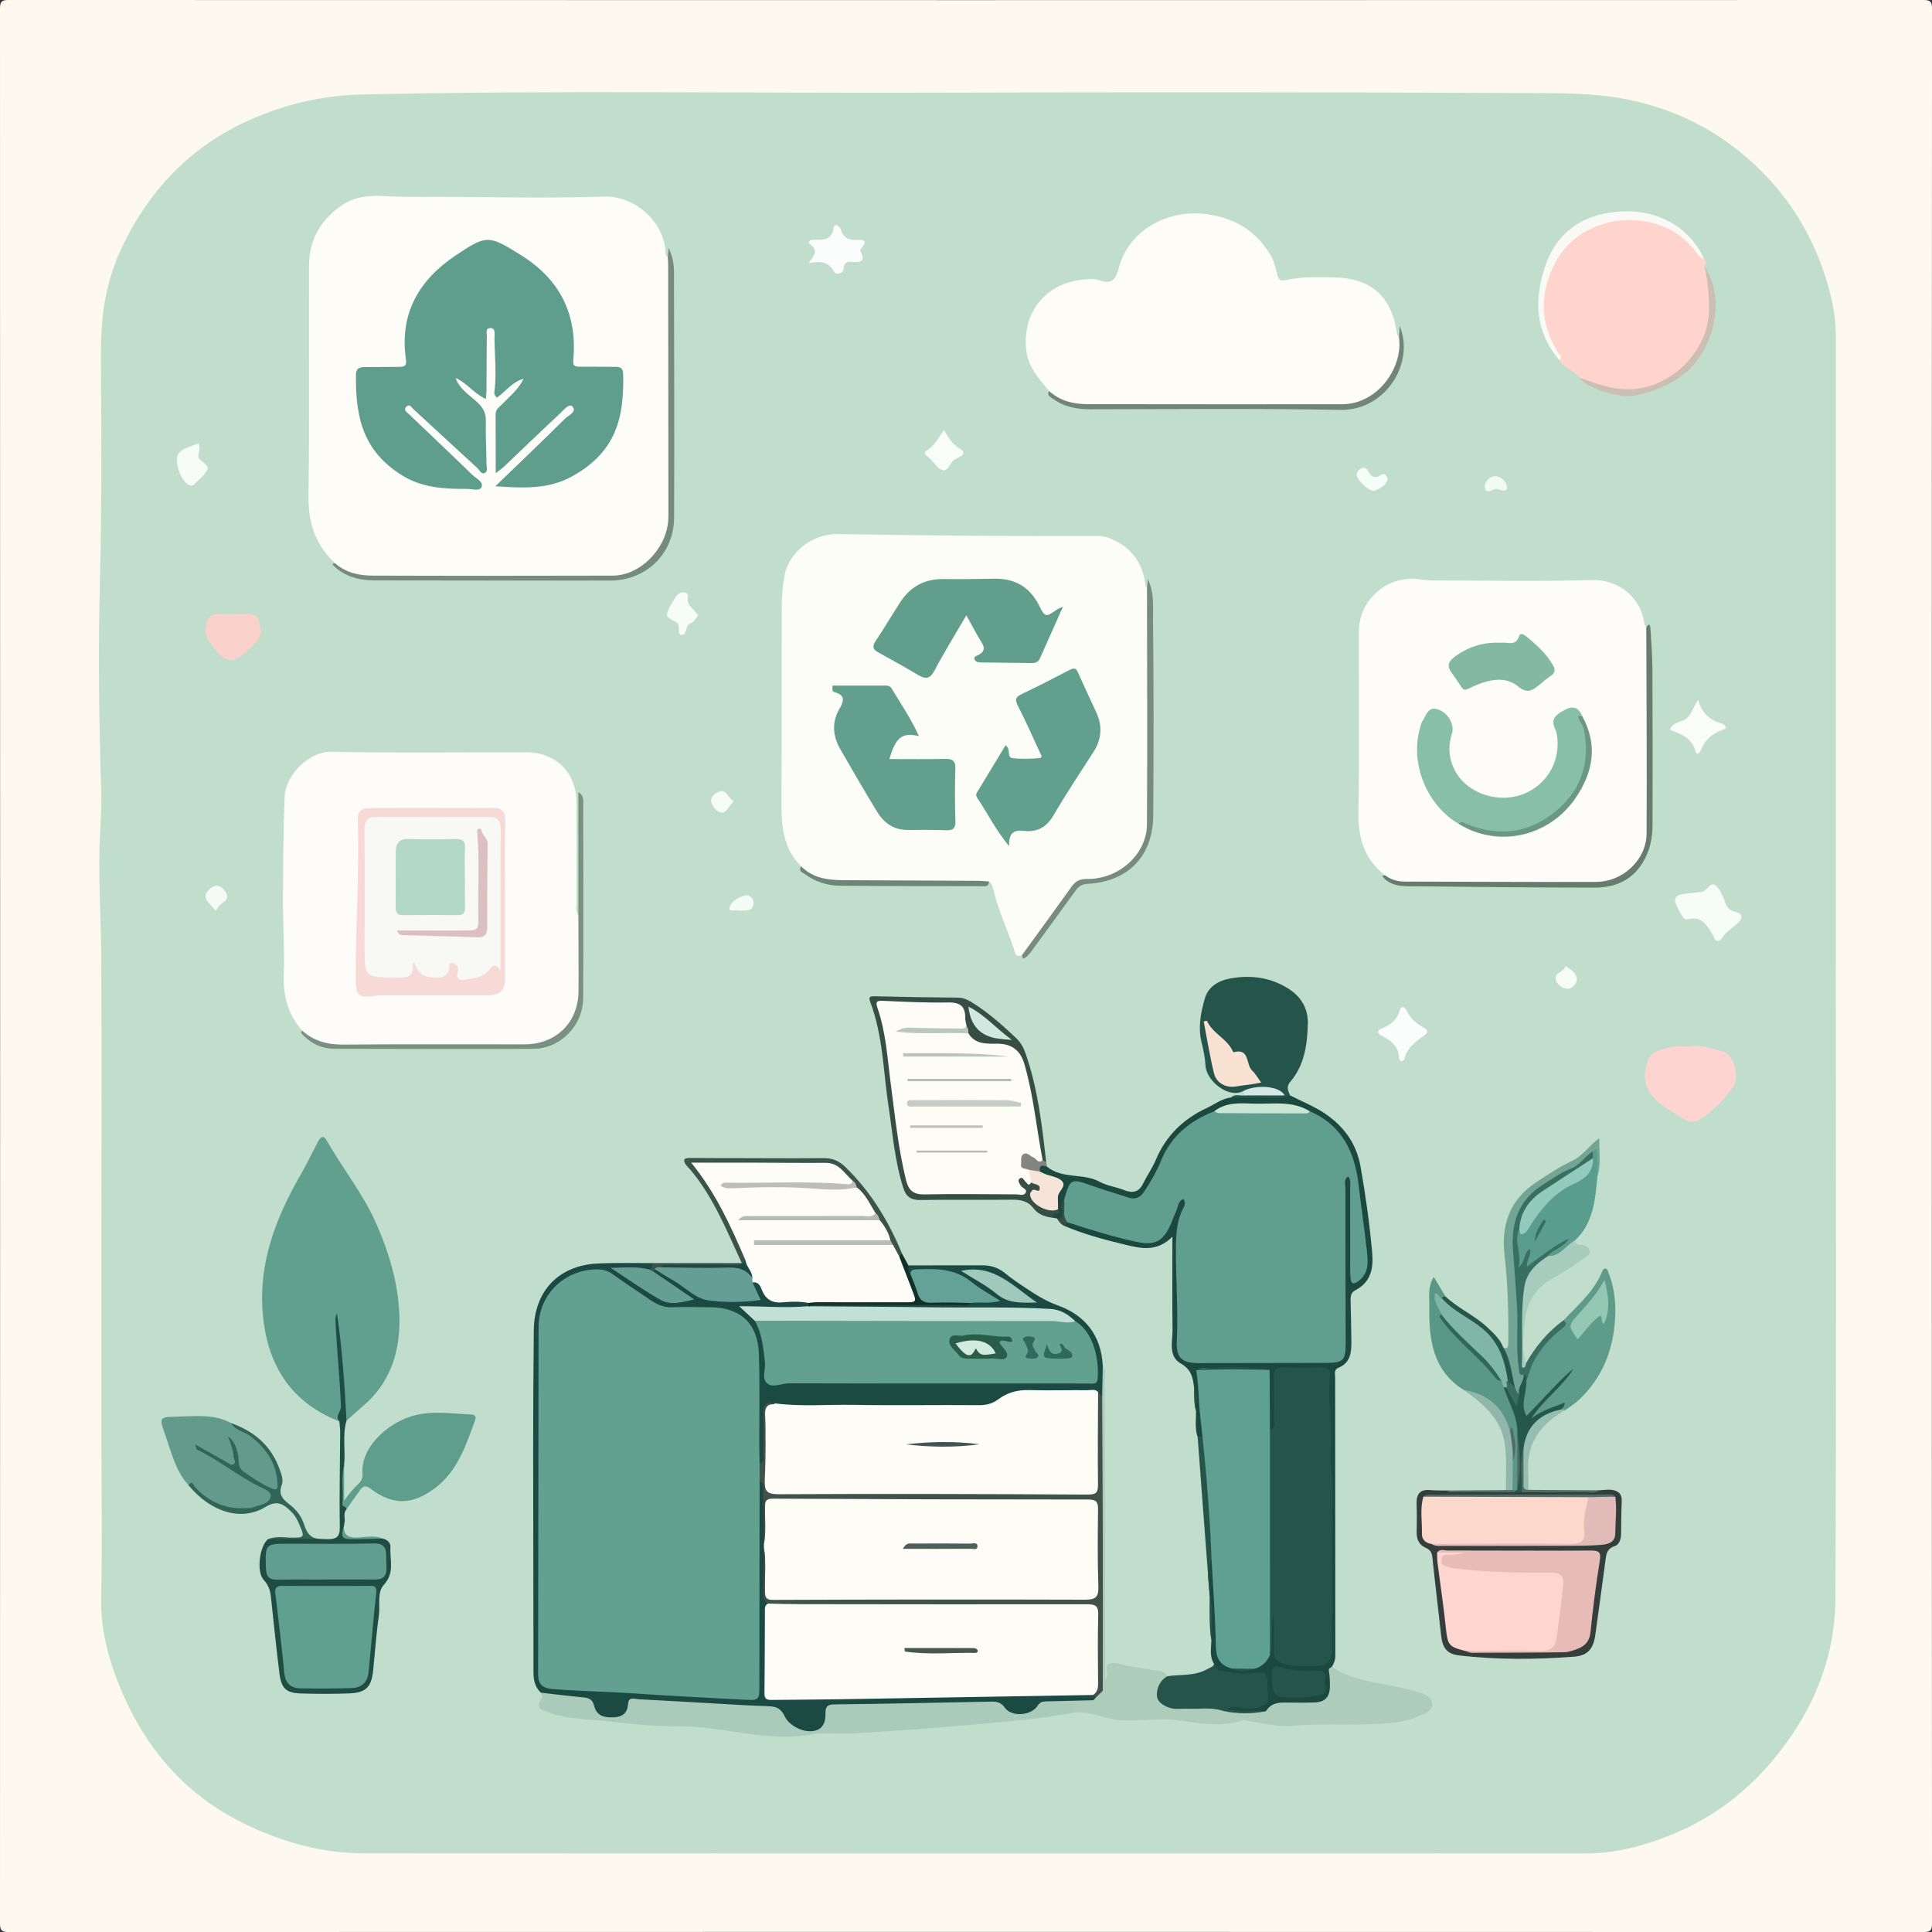 <?xml version="1.0" encoding="UTF-8"?>
<svg id="Calque_1" data-name="Calque 1" xmlns="http://www.w3.org/2000/svg" viewBox="0 0 866.5 866.5">
  <rect x="0" y="0" width="866.5" height="866.5" fill="#333333" stroke="none"/>
  <defs>
    <style>
      .cls-1 {
        fill: #f7e4d8;
      }

      .cls-1, .cls-2, .cls-3, .cls-4, .cls-5, .cls-6, .cls-7, .cls-8, .cls-9, .cls-10, .cls-11, .cls-12, .cls-13, .cls-14, .cls-15, .cls-16, .cls-17, .cls-18, .cls-19, .cls-20, .cls-21, .cls-22, .cls-23, .cls-24, .cls-25, .cls-26, .cls-27, .cls-28, .cls-29, .cls-30, .cls-31, .cls-32, .cls-33, .cls-34, .cls-35, .cls-36, .cls-37, .cls-38, .cls-39, .cls-40, .cls-41, .cls-42, .cls-43, .cls-44, .cls-45, .cls-46, .cls-47, .cls-48, .cls-49, .cls-50, .cls-51, .cls-52, .cls-53, .cls-54, .cls-55, .cls-56, .cls-57, .cls-58, .cls-59, .cls-60, .cls-61, .cls-62, .cls-63, .cls-64, .cls-65, .cls-66, .cls-67, .cls-68, .cls-69, .cls-70, .cls-71, .cls-72, .cls-73, .cls-74, .cls-75, .cls-76, .cls-77, .cls-78, .cls-79, .cls-80, .cls-81, .cls-82, .cls-83, .cls-84, .cls-85, .cls-86, .cls-87, .cls-88, .cls-89, .cls-90, .cls-91, .cls-92, .cls-93, .cls-94, .cls-95, .cls-96, .cls-97, .cls-98, .cls-99, .cls-100, .cls-101, .cls-102, .cls-103 {
        stroke-width: 0px;
      }

      .cls-2 {
        fill: #f7fcf7;
      }

      .cls-3 {
        fill: #f7dad5;
      }

      .cls-4 {
        fill: #f6fcf7;
      }

      .cls-5 {
        fill: #f9fdfa;
      }

      .cls-6 {
        fill: #f9e2d2;
      }

      .cls-7 {
        fill: #f9faf5;
      }

      .cls-8 {
        fill: #f8fcf8;
      }

      .cls-9 {
        fill: #f9fcf9;
      }

      .cls-10 {
        fill: #f8f8f4;
      }

      .cls-11 {
        fill: #61a08f;
      }

      .cls-12 {
        fill: #609f8e;
      }

      .cls-13 {
        fill: #60a08d;
      }

      .cls-14 {
        fill: #5f9d8d;
      }

      .cls-15 {
        fill: #5fa08e;
      }

      .cls-16 {
        fill: #5f9b8a;
      }

      .cls-17 {
        fill: #5f9e8d;
      }

      .cls-18 {
        fill: #5ea191;
      }

      .cls-19 {
        fill: #758c7d;
      }

      .cls-20 {
        fill: #619e90;
      }

      .cls-21 {
        fill: #619e8b;
      }

      .cls-22 {
        fill: #495750;
      }

      .cls-23 {
        fill: #82b8a4;
      }

      .cls-24 {
        fill: #838680;
      }

      .cls-25 {
        fill: #25584b;
      }

      .cls-26 {
        fill: #778c7e;
      }

      .cls-27 {
        fill: #25544a;
      }

      .cls-28 {
        fill: #4e5e59;
      }

      .cls-29 {
        fill: #7a9082;
      }

      .cls-30 {
        fill: #3a534b;
      }

      .cls-31 {
        fill: #62a18e;
      }

      .cls-32 {
        fill: #285d4c;
      }

      .cls-33 {
        fill: #5b9786;
      }

      .cls-34 {
        fill: #62a08f;
      }

      .cls-35 {
        fill: #629b8b;
      }

      .cls-36 {
        fill: #629f8d;
      }

      .cls-37 {
        fill: #6c8778;
      }

      .cls-38 {
        fill: #88bfab;
      }

      .cls-39 {
        fill: #536a67;
      }

      .cls-40 {
        fill: #95beb1;
      }

      .cls-41 {
        fill: #718678;
      }

      .cls-42 {
        fill: #94c8b5;
      }

      .cls-43 {
        fill: #316557;
      }

      .cls-44 {
        fill: #343f3d;
      }

      .cls-45 {
        fill: #396f60;
      }

      .cls-46 {
        fill: #599d8d;
      }

      .cls-47 {
        fill: #1b493f;
      }

      .cls-48 {
        fill: #1a4a42;
      }

      .cls-49 {
        fill: #374e47;
      }

      .cls-50 {
        fill: #425352;
      }

      .cls-51 {
        fill: #40524a;
      }

      .cls-52 {
        fill: #1f4d43;
      }

      .cls-53 {
        fill: #103229;
      }

      .cls-54 {
        fill: #cbbeb3;
      }

      .cls-55 {
        fill: #c7cbc5;
      }

      .cls-56 {
        fill: #cfe9e0;
      }

      .cls-57 {
        fill: #c9e5d3;
      }

      .cls-58 {
        fill: #d3eadf;
      }

      .cls-59 {
        fill: #d3e8e3;
      }

      .cls-60 {
        fill: #e1bbb7;
      }

      .cls-61 {
        fill: #dcbfc2;
      }

      .cls-62 {
        fill: #bdc2bc;
      }

      .cls-63 {
        fill: #bbc6be;
      }

      .cls-64 {
        fill: #bec1bb;
      }

      .cls-65 {
        fill: #a6ccbd;
      }

      .cls-66 {
        fill: #bcbfb8;
      }

      .cls-67 {
        fill: #aacbba;
      }

      .cls-68 {
        fill: #adccba;
      }

      .cls-69 {
        fill: #b7beb8;
      }

      .cls-70 {
        fill: #b7bbb5;
      }

      .cls-71 {
        fill: #b7bcb9;
      }

      .cls-72 {
        fill: #b8bab6;
      }

      .cls-73 {
        fill: #9fc9bb;
      }

      .cls-74 {
        fill: #c2e0d5;
      }

      .cls-75 {
        fill: #c1decc;
      }

      .cls-76 {
        fill: #667c6e;
      }

      .cls-77 {
        fill: #72a594;
      }

      .cls-78 {
        fill: #b3d8c8;
      }

      .cls-79 {
        fill: #30685b;
      }

      .cls-80 {
        fill: #306758;
      }

      .cls-81 {
        fill: #6b9786;
      }

      .cls-82 {
        fill: #91b7aa;
      }

      .cls-83 {
        fill: #92cabb;
      }

      .cls-84 {
        fill: #fbd1cc;
      }

      .cls-85 {
        fill: #fdf9ef;
      }

      .cls-86 {
        fill: #fed5cf;
      }

      .cls-87 {
        fill: #fed4cd;
      }

      .cls-88 {
        fill: #fdfcf6;
      }

      .cls-89 {
        fill: #fdfcf7;
      }

      .cls-90 {
        fill: #fdfcf8;
      }

      .cls-91 {
        fill: #fdfdf8;
      }

      .cls-92 {
        fill: #7fb6a8;
      }

      .cls-93 {
        fill: #659f92;
      }

      .cls-94 {
        fill: #649e94;
      }

      .cls-95 {
        fill: #64a196;
      }

      .cls-96 {
        fill: #f1fbf1;
      }

      .cls-97 {
        fill: #fdd4d0;
      }

      .cls-98 {
        fill: #fcd7cb;
      }

      .cls-99 {
        fill: #fafdfb;
      }

      .cls-100 {
        fill: #f5fbf4;
      }

      .cls-101 {
        fill: #f5fdf7;
      }

      .cls-102 {
        fill: #e7bbb6;
      }

      .cls-103 {
        fill: #f4fcf7;
      }
    </style>
  </defs>
  <path class="cls-85" d="m866.43,433.25c0,143.12-.01,286.24.08,429.37,0,3.17-.71,3.89-3.89,3.89-286.24-.08-572.49-.08-858.73,0-3.17,0-3.89-.71-3.89-3.89C.08,576.37.08,290.13,0,3.89,0,.71.71,0,3.89,0c286.24.08,572.49.08,858.73,0,3.17,0,3.89.71,3.89,3.89-.09,143.12-.08,286.24-.08,429.37Z"/>
  <path class="cls-75" d="m823.36,433.86c0,94.31.25,188.62-.16,282.93-.12,26.55-9.84,50.21-26.59,70.88-12.48,15.39-27.68,27.24-46.02,34.81-12.48,5.15-25.44,8.77-39.04,8.78-182.79.07-365.57.09-548.36-.04-19.37-.01-37.64-5.28-54.96-13.97-24.03-12.04-41.01-30.93-52-54.99-6.6-14.45-11.25-29.61-10.87-46.06.53-22.81.12-45.65.12-68.48,0-31.24,0-62.48,0-93.72,0-41.26.12-82.52-.06-123.78-.07-16.63-1.22-33.25-.8-49.89.21-8.3,1.02-16.62.77-24.9-.96-31.4-1.4-62.81-.59-94.19.79-30.97.75-61.93.49-92.89-.1-11.97-.25-23.78,2.18-35.56,1.58-7.69,3.99-15.15,7.32-22.11,12.87-26.96,32.7-46.87,60.62-58.36,15.04-6.19,30.56-9.59,46.88-9.95,85.94-1.91,171.89-.53,257.84-.8,88.14-.27,176.29-.24,264.43.16,15.03.07,30.25-.15,45.16,2.85,20.06,4.03,37.83,12.42,53.53,25.94,17.98,15.48,29.9,34.45,36.45,56.94,2.17,7.44,3.67,15.13,3.67,23.01-.02,94.47-.01,188.95,0,283.42Z"/>
  <path class="cls-91" d="m458.39,428.33c-3.23,1.5-3.24-1.52-3.75-3.02-2.86-8.41-6.64-16.49-8.83-25.14-.43-1.7-.66-3.61-2.25-4.83-1.56,1.34-3.45,1.03-5.26,1.03-20.48-.07-40.97.32-61.45-.48-5.4-.21-10.53-1.29-15.1-4.37-1.11-.75-2.31-1.4-2.4-2.96-8.07-7.93-8.91-17.99-8.86-28.53.16-28.49,0-56.98.11-85.48.02-5.46.23-11.02,1.24-16.36,2.02-10.67,12.53-18.86,24.05-18.66,38.79.68,77.58.99,116.38.83,3.28-.01,6.06,1.19,8.91,2.71,6.98,3.72,10.74,9.59,12.22,17.14.22,1.12-.03,2.36,1.01,3.22,2.09,4.88,1.34,10.13,1.39,15.13.28,28.94-.06,57.88.21,86.81.17,18.33-14.09,31.06-28.87,29.99-3-.22-4.45,1.71-6.04,3.67-6.38,7.89-11.51,16.67-17.76,24.65-1.4,1.79-2.37,4.1-4.95,4.66Z"/>
  <path class="cls-89" d="m150.3,252.63c-8.86-8.18-12.11-18.2-11.94-30.3.47-34.48.07-68.97.24-103.45.06-11.63,5.43-20.59,15.15-27.07,5.78-3.85,12.49-4.2,18.73-3.86,10.33.56,20.62.28,30.92.36,22.49.18,45,.6,67.46-.14,13.65-.45,26.7,10.9,27.64,24.55.07,1,.09,2.01.99,2.71,1.5,1.99,1.47,4.35,1.49,6.66.2,18.28.29,36.56.24,54.83-.05,18.12-.02,36.25-.21,54.38-.17,15.99-12.15,28.08-28.06,28.09-35.11.02-70.21.11-105.32-.09-6.38-.04-12.94-.87-17.33-6.67Z"/>
  <path class="cls-90" d="m621.25,392.6c-9.39-7.2-12.21-16.79-11.99-28.41.51-26.97.13-53.95.19-80.92.03-14.83,13.57-25.94,28.18-23.33,1.78.32,3.63.39,5.45.39,23.64.03,47.3.51,70.93-.19,12.07-.36,22.17,8.14,23.46,19.58.07.59.59,1.14.89,1.71,1.15,1.01.99,2.4,1.04,3.71.9,28.63.44,57.26.48,85.89.02,14.08-9.48,26.05-26.56,25.98-27.47-.11-54.93-.58-82.39-.65-3.64,0-7.32-.25-9.68-3.75Z"/>
  <path class="cls-90" d="m135.56,462.26c-6.54-7.35-8.67-15.87-8.27-25.69.42-10.42-.38-20.94-.37-31.35,0-16.04.15-32.12.74-48.17.31-8.42,9.99-20.14,21.29-19.89,28.94.64,57.9.21,86.86.23,13.47,0,22.65,8.97,22.72,22.33.09,15.14.02,30.28.06,45.43,0,1.78-.52,3.69.81,5.29,1.59,1.46,1.07,3.41,1.07,5.17.05,9.98-.16,19.97.07,29.94.28,11.96-10.08,24.13-24.04,23.94-28.61-.4-57.22-.11-85.84-.13-6.14,0-11.38-1.95-15.11-7.1Z"/>
  <path class="cls-89" d="m470.49,175.34c-4.53-5.47-9.37-10.57-10.22-18.31-1.89-17.22,9.06-29.89,24.91-31.55,2.47-.26,5.23-.66,7.44.13,5.58,2,7.67.32,9.15-5.38,4.41-16.93,22.02-26.78,40.03-24.09,12.22,1.82,21.41,7.39,27.78,17.88,1.68,2.76,2.5,5.77,3.19,8.86.46,2.05.93,3.45,3.94,2.74,6.82-1.6,13.86-1.3,20.85-1.24,17.23.13,26.59,8.29,29.01,25.32.08.6.59,1.13.9,1.7,1.73,2.59,1.35,5.63.75,8.21-2.82,11.95-10.95,22.66-25.3,22.73-38.91.2-77.82.18-116.72-.02-6-.03-11.88-1.48-15.71-6.98Z"/>
  <path class="cls-11" d="m152.2,637.49c-20.18-7.91-30.95-22.83-33.88-44.16-3.4-24.78,4.87-46.41,16.93-67.21,2.66-4.59,4.86-9.45,7.4-14.11.89-1.64,2.17-3.47,3.85-.52,7.24,12.69,16.52,24.13,22.41,37.66,6.05,13.87,10.21,28.24,10.24,43.33.02,14.77-4.54,28.14-16.34,38.14-2.52,2.13-4.94,4.37-7.41,6.57-2.24-2.29-1.64-5.46-1.66-7.99-.08-11.26-1.42-22.41-2.22-32.51.25,12.88,4.37,26.78.67,40.81Z"/>
  <path class="cls-87" d="m708.41,169.42c-2.37-3.38-7.07-4.1-9.03-7.95.14-1.72-1.26-2.64-2.05-3.86-15.26-23.6-.41-55.56,25.84-59.64,17.96-2.79,31.45,3.5,41.25,18.48,1.53.97.27,1.99.06,3,3.87,9.7,4.62,19.46,1.51,29.61-3.93,12.82-12.69,20.73-24.92,24.86-11.46,3.87-22.49,2.2-32.66-4.5Z"/>
  <path class="cls-48" d="m407.45,567.53c11.12-.01,22.24-.06,33.36-.02,3.56.01,6.82.98,9.68,3.3,2.71,2.19,5.56,4.21,8.46,6.13,4.92,3.25,9.64,6.45,15.47,8.53,12.15,4.33,19.46,13.4,20.15,26.88.77,4.45.24,8.93.31,13.4-1.4,2.01-2.59-.2-3.9-.17-11.13-1.15-22.28-.67-33.41-.24-3.21.13-6.08,1.73-8.76,3.42-3.8,2.4-7.9,3.25-12.36,3.25-26.81-.05-53.62-.02-80.43-.03-2.84,0-5.65-.24-8.44-.73-3.38-.22-3.65,2.06-3.67,4.55-.04,5.44.13,10.89-.09,16.33-.09,2.15.19,4.99-3.55,4.33-1.73-2.15-1.38-4.73-1.39-7.19-.05-12.99-.03-25.98-.02-38.98,0-4.39-.62-8.64-2.59-12.61-3-6.05-7.87-9.37-14.63-9.65-5.49-.23-11-.29-16.49-.01-6.33.33-11.73-1.56-16.72-5.34-4.38-3.32-8.98-6.33-13.63-9.27-3.63-2.29-7.39-2.77-11.48-2.02-10.36,1.9-18.27,10.02-19.86,20.44-.41,2.65-.35,5.31-.35,7.98,0,48.47,0,96.94,0,145.42,0,1.17-.02,2.33.02,3.5.2,5.89.64,6.41,6.57,7.07,10.43,1.15,20.88,1.65,31.37,2.04,14.62.53,29.25,1.44,43.83,2.63,13.95,1.14,13.96,1.51,13.96-12.38,0-25.32-.02-50.64.03-75.96,0-2.76-.6-5.73,1.63-8.08,3.72-.25,3.25,2.63,3.31,4.75.21,7.6,0,15.21.13,22.82.17.92.18,1.85.05,2.78.26,8.29-1.28,16.65,1.13,24.84-.71,11.61-.59,23.24-.99,34.86-.2,5.94.58,6.62,6.59,6.57,31.28-.23,62.55-.91,93.82-1.7,15.13-.38,30.26-.79,45.39.26.9.35,1.63.88,1.87,1.88,0,1.05-.61,1.66-1.48,2.1-6.1.52-12.19,1.34-18.31,1.64-2.41.12-4.42.71-6.35,2.35-4.19,3.57-10.82,3.75-15.21.42-2.22-1.68-4.41-2.69-7.24-2.77-22.13-.68-44.21,1.34-66.32,1.05-2.91-.04-4.43,1.03-5.12,4.12-1.45,6.49-6.85,9.31-12.85,6.43-3.48-1.67-7.39-3.26-9.46-7.02-1-1.82-2.58-2.44-4.54-2.51-18.27-.7-36.49-2.21-54.74-3.05-3.68-.17-6.81.16-8.56,4.22-2.07,4.82-12.15,4.5-14.72.13-3.58-6.11-8.96-6.1-14.59-6.3-3.51-.13-7.04.02-9.79-2.74-2.53-2.5-3.28-5.54-3.28-9.05,0-32.89-.13-65.78-.14-98.66,0-18.28.08-36.57.28-54.85.19-17.57,11.11-29.07,28.63-29.94,8.13-.4,16.29-.15,24.44-.19,1.02,1.24.78,2.34-.36,3.33-4.45.78-8.88-.81-14.17.16,10.12,4.87,16.97,15.45,30.47,12.59-3.56-3.14-7.51-4.84-10.91-7.31-1.83-1.33-4.2-2.2-4.6-4.9.07-.5.28-.93.63-1.28,2.19-.48,3.85.76,5.54,1.78,2.56,1.55,5.29,2.92,7.58,4.79,8.09,6.63,17.45,7.42,27.27,6.44,1.49-.15,2.99.05,4.71-.21.4-2.37-2.64-4.31-1.08-6.82,2.78-1.29,4.15.68,5.1,2.58,2.09,4.2,5.55,5.21,9.87,5.31,3.41.08,7.03-.92,10.2,1.29.39.76.26,1.52-.04,2.27-1.82,1.54-4.05,1.28-6.18,1.26-6.92-.05-13.86.4-21.04-.62,1.25,2.15,3.43,3.02,4.38,4.97,4.43,6.95,4.32,14.92,4.93,22.67.27,3.39,1.24,4.46,4.82,4.36,25.29-.71,50.6-.43,75.9-.2,19.79.18,39.58-.42,59.38-.01,5.51.11,6.4-1.16,5.84-6.66-.77-7.54-3.31-14.25-9.63-19.01-5.59-4.85-12.45-5.19-19.28-5.21-29.93-.1-59.86-.02-89.79-.07-2.92,0-6.04.63-8.61-1.56,1-3.41,3.92-2.44,6.15-2.45,19.15-.1,38.29-.05,57.44-.07,2.32,0,4.67.22,6.94-.38,3.39-.75,6.88-.45,10.61-.61-10.76-9.25-22.2-15.06-36.56-11.29-1.78-1.15-1.78-2.54-.56-4.09Z"/>
  <path class="cls-67" d="m242.56,759.16c6.43.73,12.85,1.55,19.29,2.14,2.51.23,3.98,1.16,4.59,3.66,1.15,4.73,4.7,5.46,8.89,5.25,3.98-.19,6.1-1.97,6.36-6.09.21-3.29,2.95-2.1,4.63-2.02,15.61.8,31.21,1.75,46.81,2.64,3.31.19,6.63.29,9.94.44,3.74.16,6.7-.11,8.99,4.82,1.34,2.9,6.38,6.61,11.56,6.46,4.25-.12,6.64-2.63,6.6-7.53-.02-2.89.22-4.47,3.89-4.51,23.46-.26,46.93-.77,70.39-1.25,2.6-.05,4.44.3,6.23,2.8,3.01,4.21,11.78,3.52,14.63-.93.99-1.55,1.98-1.93,3.57-1.96,7.15-.14,14.3-.34,21.45-.52.02,1.28-1.04,1.87-1.88,1.75-3.69-.55-6.07,1.27-8.05,4.01-6.68.99-13.32,2.25-20.03,2.92-14.96,1.5-29.94,2.78-44.92,4-10.22.83-20.47,1.26-30.69,2.13-7.09.6-14.58-.61-21.15.55-20.14,3.56-39.22-3.72-58.91-3.66-10.06.03-20.18-.83-30.18-2.06-9.24-1.14-18.69-.89-27.68-3.93-3.44-1.17-7.41-1.68-3.79-6.77.31-.43-.34-1.54-.55-2.33Z"/>
  <path class="cls-68" d="m480.46,768.31c.85-6.17,6.22-4.53,9.93-5.75.36-.4.72-.8,1.09-1.2.49-1.49,1.44-2.72,2.22-4.05.74-1.34.31-3.24,1.96-4.15,2.22-2.02-1.12-6.36,2.35-7.2,2.5-.6,5.47.84,8.24,1.3,4.4.73,8.82,1.4,13.23,2.08,1.7.26,3.25.74,4.08,2.44-.02.34-.08.67-.25.95-5.12,8.56-3.46,11.62,6.68,12.33,1.16.08,2.31.17,3.45.45,4.95.96,9.98-.1,14.93.69,6.08,1.1,12.16,1.19,18.23-.07,3.2-3.35,7.16-4.46,11.7-4.25,3.47.16,6.95.11,10.42-.02,4.64-.16,6.05-1.56,6.3-6.3.1-1.82-.05-3.64,0-5.46.04-1.52.21-3.12,2.48-2.66,3.83,3.2,8.54,4.58,13.16,5.82,8.62,2.31,17.58,3.11,26.14,5.86,2.79.9,5.19,1.99,5.49,4.92.34,3.34-2.68,4.11-5.11,5.24-6.93,3.26-14.34,3.77-21.81,4.03-12.11.43-24.22-.41-36.36.74-6.26.59-12.77-1.32-19.16-2.12-.81-.1-1.72-.6-2.4-.37-9.13,3.12-18.76,1.56-27.5.17-9.73-1.55-19.04.62-28.49-.38-7.04-.74-13.63-4.49-20.98-3.04Z"/>
  <path class="cls-47" d="m597.48,747.45c-.65.56-1.75.57-1.47,2.08.41,2.25.47,4.59.44,6.89-.06,4.73-2.18,6.97-6.89,7.12-4.48.15-8.97.11-13.45.05-3.43-.05-6.43.67-8.3,3.88-4.97.74-9.97.17-14.95.32-1.12.03-2.65.24-2.65-1.44,0-1.71,1.56-2.03,2.9-2.09,2.98-.15,5.92.62,8.96.12,3.32-.55,4.91-2,4.93-5.57.04-6.29-.32-6.72-6.63-6.56-4.33.11-8.63-.32-12.88-1.32-2.57-.6-3.65-1.98-2.96-4.59-2.13-3.35-1.35-7.03-1.21-10.64-1.05-6.42.39-12.94-.8-19.35-.06-.92-.11-1.84-.17-2.76-.27-4.82-1.38-9.68.57-14.42,2.13.93,1.88,2.94,2.01,4.68.86,11.4,1.42,22.81,2.01,34.22.21,4.04,1.39,7.08,5.22,8.75,3.11,1.63,6.34,1.37,9.61.61,3.6-1.05,5.88-3.42,6.92-7.01.66-3.15.19-6.32.32-9.48.05-1.16-.07-2.34.05-3.5.19-1.86-.42-4.91,1.98-4.84,2.17.06,1.83,3.13,1.98,5.06.16,1.99.06,4,.06,5.99.01,10.69,1.2,11.89,11.95,12.04,1.33.02,2.67.05,4-.06,4.57-.38,6.25-2.01,6.7-6.45.03-.33.06-.66.05-1-.32-28.47.43-56.93-.4-85.41-.3-10.44-1-20.91-.63-31.4.21-5.84-.46-6.29-6.17-6.38-3.66-.06-7.33.03-10.99,0-3.18-.02-4.46,1.47-4.49,4.56-.05,5.83.22,11.67-.17,17.48-.14,2.12.07,5.02-3.63,4.47-1.79-2.12-1.35-4.71-1.48-7.17-.29-5.97.59-11.99-.61-17.91-.72-.98-1.61-1.63-2.9-1.63-7.77-.03-15.55-.12-23.32.06-.86.02-1.52.57-2.03,1.27-.37,5.74.03,11.42.65,17.11.41,3.71.99,7.47,0,11.21-.81.55-1.64.52-2.47.04-1.39-3.89-.59-7.92-.78-11.89-1.11-3.34.35-6.89-.83-10.22-.48-4.42-1.21-8.15-5.95-10.84-5.72-3.25-3.65-9.78-3.71-15.08-.15-13.43-.05-26.86-.05-41.77-7.06,6.97-14.12,5.26-21.05,3.59-9.35-2.26-18.66-4.71-27.55-8.5-.36-1.09.28-1.66,1.12-2.12,2.25-.79,4.22.27,6.28.88,8.46,2.51,16.83,5.36,25.57,6.81,7.51,1.25,10.22-.23,13.53-7.03,1.39-2.85,2.24-5.93,3.74-8.72.7-1.29,1.52-2.97,3.31-2.4,2.05.65,2.04,2.75,1.41,4.22-5.31,12.52-2.6,25.66-3.12,38.54-.29,7.29,1.18,14.54.57,21.92-.46,5.6,2.14,7.81,7.94,7.86,18.99.16,37.97.14,56.96.01,6-.04,7.29-1.54,7.32-8.12.08-22.15.02-44.3.04-66.46,0-2.16-.15-4.35.63-6.43.36-.96.94-1.79,2.16-1.65.96.11,1.38.86,1.69,1.64.68,1.75.6,3.6.6,5.43.03,10.66,0,21.32.01,31.98,0,1.17-.09,2.34.07,3.49.14,1.04-.38,2.66,1.26,2.79,1.31.11,1.87-1.22,2.32-2.3.98-2.35,1.38-4.83,1.02-7.34-1.73-12.2-2.75-24.48-4.84-36.64-2.08-12.09-8.59-20.71-19.54-26.06-.59-.31.16.08-.42-.25-8.12-4.53-33.53-4.84-41.45-.48-4.1,2.18-8.46,3.91-12.11,6.88-4.29,3.5-7.83,7.56-10.2,12.69-2.43,5.27-4.89,10.56-8.3,15.32-3.12,4.36-5.03,5.19-10.18,3.66-4.94-1.46-9.89-2.9-14.76-4.57-8.62-2.95-8.83-2.9-11.5,5.64-.78,2.05-.3,4.26-.79,6.34-.52,2.21-1.71,2.6-3.49,1.17-.54-.09-1.09-.18-1.63-.27-3.2-2.22,1.8-2.92.85-4.72-.06-.99-.4-2.09-.05-2.95,2.35-5.72.91-9.48-5.29-11.17-1.07-.29-1.87-1.32-2.22-2.52.12-3.31,1.35-3.97,3.84-1.6,6.88,5.71,16.26,2.71,23.71,6.82,3.28,1.81,7.3,2.25,10.84,3.67,3.89,1.57,6.65.99,8.59-2.97,1.75-3.57,4.11-6.87,5.64-10.52,4.56-10.84,12.34-18.4,22.85-23.29,3.59-1.67,6.78-4.28,10.89-4.74,8.8-1.19,17.62-1.88,26.49-.96,5.25,2.73,10.75,4.84,15.75,8.23,8.67,5.88,14.09,13.64,15.88,23.76,2.26,12.76,4.05,25.61,5.21,38.53.64,7.13-.57,13.32-7.64,16.94-2.18,1.12-2.07,3.19-2.03,5.22.13,5.99.3,11.99.34,17.98.04,4.82-.49,9.4-5.86,11.55-2.09.84-1.41,2.84-1.41,4.38-.02,21.65.03,43.3.04,64.95.01,19.98,0,39.97.03,59.95,0,1.76-.6,3.23-1.45,4.68Z"/>
  <path class="cls-27" d="m578.61,491.27c-5.24,2.23-10.74.74-16.11,1.06-3.44.21-6.92-.05-10.38-.1,1.88-1.82,4.22-.63,6.32-.94,4.4-2.8,9.39-.49,14.7-1.79-5.68-1.48-10.69-.22-15.68-.08-6.45,3.3-16.48-4.54-16.81-11.63-.17-3.54-.92-6.94-1.75-10.3-1.66-6.7-.37-13.15,1.4-19.47,1.62-5.8,6.55-8.37,11.99-9.28,9.32-1.56,18.38-.22,26.29,5.16,5.17,3.51,8.16,8.69,7.98,15.27-.27,9.44-1.46,18.6-7.96,26.12-1.78,2.06-.92,3.99.01,5.98Z"/>
  <path class="cls-14" d="m154.33,657.28v15.85c1.95-2.9,4.04-5.36,6.39-7.59,1.29-1.22,2.04-2.67,1.87-4.43-1.05-11.39,10.41-22.2,21.47-25.77,9.05-2.92,18.13-1.32,27.22-.93,1.72.07,2.44.84,1.8,2.59-4.14,11.25-7.8,22.77-18.02,30.44-10.18,7.64-18.98,7.81-29,.15-2.14-1.64-3.31-.95-4.51.65-2.15,2.88-4.16,5.87-6.22,8.81-1.09-.37-2.31-.57-2.29-2.15.06-5.63-.22-11.27.15-16.9.04-.58.64-.65,1.13-.71Z"/>
  <path class="cls-35" d="m84.61,666.19c-6-6.6-7.8-15.15-10.68-23.17-2.61-7.28-2.44-7.51,5.44-7.66,8.19-.16,16.53-1.29,24.23,2.86,5.08,3.33,10.81,5.66,14.87,10.52,3.83,4.59,6.54,9.64,6.98,15.62.33,4.61-1.71,5.83-5.7,3.38-3.12-1.92-6.35-3.61-9.49-5.48-2.28-1.36-3.56-3.05-3.89-5.91-.33-2.89-.71-5.88-1.61-7.89.89,1.51.83,4.06,1.29,6.47.58,3.03-1.36,3.64-3.59,2.24-3.38-2.13-7.06-3.7-9.2-5.13,8.39,4.08,17.12,10.35,26.33,15.8,4.12,2.44,3.99,4.67-.22,6.98-7.45,4.09-14.91,3.35-22.5.23-4.84-1.99-7.96-6.22-12.28-8.84Z"/>
  <path class="cls-16" d="m701.26,592.15c6.44-6.87,13.8-13.01,17.42-22.1.26-.67.72-1.22,1.43-1.07.94.2,1.04,1.15,1.34,1.92,2.62,6.6,3.32,13.44,2.92,20.49-.8,14.17-5.72,26.48-16.11,36.35-1.78,1.69-3.93,3.01-5.91,4.5-.5.65-1.16.59-1.85.42-1.92-2.27-3.63-.1-5.33.38-2.24.64-4.13,2.04-5.93,3.54-.74.62-1.76,1.32-2.68.6-1.29-1.01-.16-2.07.28-3.07.82-1.9,2.47-3.09,3.85-4.5,4.03-4.09,8.11-8.13,10.72-10.74-3.81,4.47-10.16,9.33-15.05,15.64-1.85,2.39-3.25.39-3.81-1.44-.74-2.4-.56-4.94.01-7.38.5-2.11.5-4.28.99-6.38,1.58-8.7,6.63-15.3,12.72-21.35,1.79-1.78,4.82-2.59,4.98-5.79Z"/>
  <path class="cls-97" d="m757.93,469.4c4.58-1.36,9.57,1.2,14.73,2.14,4.76.87,7.76,11.41,4.79,15.68-4.07,5.87-8.91,10.86-14.98,14.85-4.28,2.81-6.98-.18-9.82-1.79-2.07-1.18-4.11-2.62-6.16-3.96-7.92-5.16-10.38-11.66-7.72-20,1.62-5.08,7.08-5.95,11.78-6.86,2.09-.4,4.32-.07,7.38-.07Z"/>
  <path class="cls-52" d="m154.33,657.28c-1.44,5.68-.22,11.48-.78,17.2-.15,1.48,2.11,1.08,1.79,2.56-1.65,1.89-.25,4.23-.92,6.26-.89,6.53-.89,6.48,5.48,6.55,3.91.04,7.83-.29,11.73.21,2.08.4,3.6,1.91,3.48,3.72-.37,5.69,2.08,11.54-2.94,16.98-3.16,3.43-1.59,9.27-2.27,14-1.18,8.22-1.71,16.52-2.59,24.78-.76,7.1-3.27,9.65-10.56,9.94-7.31.28-14.64.26-21.95.03-6.35-.2-8.6-2.22-9.43-8.69-1.47-11.54-2.61-23.12-3.87-34.69-.31-2.86-1.12-5.28-3.23-7.56-3.43-3.69-1.82-15.57,2.09-18.35,7.78-.54,15.56-.9,23.35-.01,1.15.04,2.3.12,3.45.11,3.39-.02,5.3-.83,5.23-5.14-.23-14.26.11-28.52.19-42.78,0-1.64-.25-3.28-.38-4.91-2.08-2.39.8-4.29.71-6.74-.46-12.79-1.9-25.51-2.44-38.28-.05-1.13,0-2.26.66-3.44,2.38,15.97,3.42,32.06,4.28,48.16-1.93,6.61-.36,13.42-1.08,20.1Z"/>
  <path class="cls-27" d="m544.52,746.32c1.21.55.25,2.36,2.68,2.89,5,1.09,9.84,1.86,14.9,1.18,5.63-.75,6.32-.15,6.35,5.49,0,.17.02.33,0,.5-.31,2.75,1.35,6.76-.81,8.01-3.23,1.86-7.44,2.52-11.45,1.64-1.72-.38-3.39-1.37-5.92.67,6.3,1.22,11.99.19,17.55.76-6.48,1.33-12.96,1.24-19.42-.15-5.24-1.42-10.67.35-15.92-.96-2.62-.07-5.41.4-7.8-.37-2.52-.8-5.6-2.48-5.79-5.36-.22-3.5,1.31-6.85,4.67-8.85,6-.87,12.3.04,17.91-3.18,1.13-.65,2.52-.87,3.07-2.28Z"/>
  <path class="cls-49" d="m474.54,542.34c1.28,1.51.26,1.95-1.04,2.04-1.42.1-1.56.72-1.04,1.82-3.44-.33-6.81-1.45-8.82-4.12-2.68-3.56-5.94-4.06-9.94-4.01-13.65.14-27.3-.11-40.95.14-4.29.08-6.39-1.58-7.63-5.45-3.8-11.82-4.73-24.14-6.58-36.29-2.4-15.75-2.48-31.9-8.23-47.05-.96-2.54.06-2.65,2.3-2.59,12.31.32,24.63.49,36.94.61,2.29.02,4.15.77,6.05,1.93,7.44,4.54,13.87,10.32,20.18,16.25,2.01,1.89,3.27,4.23,4.15,6.74,5.54,15.8,7.41,32.3,9.28,48.81-1.32.35-2.09-.36-2.69-1.4-2.32-7.81-3.08-15.92-4.44-23.91-1.09-6.38-2.39-12.7-4.19-18.91-1.81-6.23-2.98-7-9.5-7.12-4.49-.08-9-.04-12.77-3.08-.91-.74-1.57-1.7-2.05-2.78-.46-1.28-.74-2.63-1.3-3.88q-2.6-9.22-12.38-9.23c-6.99,0-13.98.07-20.97-.05-2.33-.04-4,.16-3.15,3.27,4.92,18.08,5.05,36.88,8.26,55.22,1.12,6.39,2.12,12.8,3.73,19.1.97,3.8,3.08,5.52,7.09,5.49,12.65-.1,25.29-.06,37.94-.02,2.42,0,3.43-.03,3.45-3.45.03-4.94,3.55-1.41,5.65-1.14,1.3.28,2.6.67,3.59,1.58,1.33,1.22,2.44,2.81.17,3.94-2.92,1.45-1.45,2.7-.17,4.09,2.43,2.64,5.69,3.17,9.03,3.46Z"/>
  <path class="cls-44" d="m717.43,668.39c1.82-.09,3.69-.44,5.47-.19,2.68.37,4.6,1.65,4.45,4.91-.22,4.98-.22,9.98-.3,14.96-.04,2.32-.85,4.75-2.91,5.41-3.51,1.12-3.72,3.61-4.1,6.47-1.44,11.03-3.01,22.05-4.51,33.08-.88,6.45-3.31,9.52-9.69,10-17.1,1.28-34.23,1.4-51.29-.54-5.57-.63-7.59-3.36-8.2-8.96-1.28-11.72-2.73-23.43-3.95-35.16-.22-2.11-1.01-3.32-2.87-4.12-3.16-1.37-4.24-3.93-4.16-7.25.1-4.16.12-8.32-.03-12.48-.16-4.34,1.42-6.65,6.09-6.22,2.31.21,4.66.14,6.98.19,10.22.39,20.44,1.07,30.62-.57,1.26-.03,2.52-.03,3.77.05,5.03,1.57,10.2.83,15.3.81,6.44-.02,12.9.61,19.33-.39Z"/>
  <path class="cls-46" d="m716.46,527.44c-1.03,10.44-1.66,21.01-10.07,28.88-3.04,3.99-5.56,8.82-11.95,7.34-.35-3.83,4.08-3.05,5.07-5.06-3.99,1.65-6.78,5.38-10.41,8.06-1.29.95-2.9,2.58-4.38,1.56-2.03-1.4.44-3.14-.16-5.06.53.23.33.37.15.74-.81,1.63-.25,4.74-2.97,4.3-1.96-.32-1.56-3.01-1.6-4.77-.05-2.34-.95-4.56-.9-6.87.04-1.99-.79-4.44,2.05-5.41.79.55.83,1.37.78,2.38,3.24-5.7,7.45-10.5,11.49-15.42,3.04-3.69,7.23-5.73,11.33-7.94,4.55-2.44,8.33-5.58,8.24-11.43.07-1.11.32-2.17.92-3.13,1.42-1.47,2.84-2.3,2.81.77-.03,3.69.54,7.41-.39,11.07Z"/>
  <path class="cls-33" d="m656.42,623.36c-13.79-8.66-15.57-22.49-15.37-36.86.06-4.45-.83-9.29,1.98-13.8,1.82,3.02,3.54,5.88,5.26,8.74-.53.76-1.23,1.24-2.17,1.28-1.36-.21-1.14.54-.82,1.37.64,1.63,1.53,3.18,1.81,4.94.94,4.34,4.23,7.07,7.13,9.93,6.7,6.62,13.08,13.54,19.74,20.21.8,1.01,1.35,2.15,1.78,3.36,2.97,6.97,6.67,13.74,6.1,21.71-.4,7.82.77,15.68-.67,23.47-.32.55-.8.9-1.43,1.05-.62.08-1.19-.08-1.68-.47-1.99-3.84-1.02-7.9-.89-11.9,1.52-4.53.66-9.19.66-13.8,0-.44-.69.12-1.07-.03-.64-.3-1.16-.79-1.32-1.42-2.5-10.07-10.53-14.19-19.06-17.78Z"/>
  <path class="cls-19" d="m150.3,252.63c4.75,4.18,10.61,5.51,16.6,5.53,35.96.13,71.92.09,107.88.01,12.14-.03,23.78-11.58,24.89-24.42.1-1.16.11-2.33.11-3.49-.03-37.11-.06-74.23-.1-111.34,0-1.16-.13-2.33-.19-3.49.09-.98.19-1.96.41-4.32,1.86,4.2,2.37,7.45,2.38,10.7.09,36.79.21,73.58.06,110.37-.07,16.18-12.54,28.21-28.7,28.22-35.29.01-70.58-.02-105.88-.08-6.86-.01-13.15-1.78-18.26-6.67-.11-.11-.25-.27-.25-.4,0-.78.62-.56,1.06-.62Z"/>
  <path class="cls-76" d="m621.25,392.6c2.59,1.94,5.53,2.78,8.75,2.79,28.65.06,57.3.24,85.94.14,11.95-.04,22.48-9.98,22.55-21.68.18-30.81-.06-61.62-.14-92.43,1.6-2.67,1.81-.37,1.88.64.38,6.14.86,12.29.88,18.43.11,23.15.08,46.29.05,69.44,0,6.08-1.24,11.83-4.51,17.12-5,8.11-12.72,11.06-21.62,11.05-27.97-.04-55.93-.33-83.9-.64-4.15-.05-8.25-.81-11.09-4.4-.03-.04.12-.33.22-.35.32-.07.65-.08.98-.11Z"/>
  <path class="cls-26" d="m458.39,428.33c7.42-10.23,14.9-20.42,22.24-30.7,1.81-2.53,3.77-3.47,7.03-3.43,14.05.18,26.64-10.99,26.74-24.39.26-35.46.05-70.92.02-106.38.12-.96.24-1.92.45-3.65,2.95,6.41,2.19,12.64,2.26,18.51.34,29.14.29,58.3.1,87.44-.12,18.29-11.3,29.73-29.59,30.69-2.51.13-3.94,1.23-5.28,3.08-6.52,9.03-13.08,18.02-19.67,27-.88,1.19-1.88,2.45-3.11,3.19-1.25.75-.99-.7-1.19-1.36Z"/>
  <path class="cls-29" d="m135.56,462.26c5.23,4.67,11.31,6.29,18.34,6.23,27.1-.22,54.21-.08,81.31-.1,14.27-.01,24.18-9.8,24.26-24.03.07-11.31-.04-22.61-.07-33.92,0-18.29,0-36.58,0-55.19,2.49,1.53,2.17,3.62,2.17,5.51.03,28.95.14,57.91-.02,86.86-.07,12.41-10.24,22.74-22.5,22.8-29.62.15-59.24,0-88.86-.03-5.61,0-10.35-2.09-14.24-6.11-.52-.54-1.39-1.13-.39-2.01Z"/>
  <path class="cls-77" d="m716.46,527.44c-.02-3.62.13-7.25-.11-10.86-.18-2.75-1.3-.16-1.98-.18-2.28,4.5-5.96,7.36-10.49,9.43-4.84,2.21-9.37,5.06-13.56,8.31-7.75,6-11.79,14.35-10.7,23.91,1.87,16.38,2.35,32.75,2.19,49.18-.03,3.2.43,6.28,2.1,9.08.33,3.28-.74,6.21-2.27,9.04-2.28.46-2.56-1.44-3.3-2.8-1.39-6.02-3.55-11.87-4.04-18.09,1.98.6,2.14-.52,2.16-2.09.16-13.14-.16-26.26-1.67-39.32-1.58-13.67,2.26-24.9,14.12-32.77,5.26-3.49,10.52-7,16.25-9.67,4.68-2.18,7.38-6.59,12.11-10.18-.09,6.14.93,11.59-.81,17.02Z"/>
  <path class="cls-45" d="m683.32,616.43c-2.33.77-1.82-1.03-2.02-2.22-1.57-9.42-.32-18.93-.93-28.38-.53-8.27-1.1-16.53-1.76-24.79-.99-12.33,2.3-22.68,13.28-29.65,4.21-2.67,8.28-5.55,12.95-7.4,3.94-1.56,6.02-5.48,9.53-7.59.01,1.02.02,2.04.04,3.06-3.08,3.77-6.86,6.67-11.17,8.92-4.11,2.15-7.93,4.75-11.62,7.59-4.23,3.26-7.36,7.1-8.63,12.35-.27,1.11-.56,2.27-1.62,2.98-2.55,5.41,1.2,10.69-.27,17.05,3.21-2.65,2.25-6.39,5-8.21.94,2.74-1.57,4.88-1.22,7.91,5.97-4.34,11.42-8.99,18.78-12.55-2.61,4.34-7.08,4.66-9.31,7.75-.08,1.27-.81,2.23-1.78,2.86-5.7,3.72-7.34,9.5-8.3,15.74-1.4,9.05-1.49,18.16-1.33,27.27.02.93-.66,2.63,1.51,2.21,4.32-7.52,9.73-14.09,16.81-19.2,2.05,1.77.56,2.69-.82,3.8-4.89,3.93-9.08,8.42-12.21,13.98-1.73,3.07-2.49,6.36-3.66,9.55-1.42-.61.22-2.47-1.25-3.05Z"/>
  <path class="cls-84" d="m104.45,275.39c1.49,0,3,.09,4.48-.02,2.95-.21,6.24-.1,7.14,3.03.95,3.34,1.67,7.23-1.67,10.14-.12.11-.23.24-.34.36-9.59,9.9-12.85,9.68-20.57-1.71-1.88-2.77-1.5-6.16-.37-9.05,1.01-2.61,3.69-2.98,6.35-2.76,1.65.13,3.32.02,4.98.02v-.02Z"/>
  <path class="cls-7" d="m764.42,116.45c-2.53-1.2-3.84-3.65-5.54-5.63-15.92-18.57-49.56-15.57-61.32,6.94-7.34,14.05-6.86,27.18,1.24,40.42.61,1,2.3,1.86.57,3.29-10.98-12.66-11.4-27.1-6.37-42.02,5.62-16.66,18.73-24.11,35.31-24.68,14.1-.48,29.18,6.1,36.1,21.68Z"/>
  <path class="cls-41" d="m470.49,175.34c4.84,4.41,10.81,5.9,17.08,5.92,38.15.09,76.3.03,114.45.04,15.51,0,27.28-16.02,25.45-29.9.09-1.64.18-3.27.28-5.21,6.85,16.3-5.96,38.04-26.69,37.64-37.39-.71-74.8-.31-112.21-.28-5.99,0-11.55-1.03-16.45-4.63-1.19-.87-3.11-1.41-1.91-3.58Z"/>
  <path class="cls-30" d="m293.57,569.17c-.07.45-.14.9-.22,1.36-1.1.42-1.91.33-1.93-1.12,1.19-.68,1.03-1.84,1.05-2.94h40.2c-6.88-14.86-12.69-29.48-22.94-41.74-.64-.76-1.42-1.42-2-2.22-1.64-2.24-1.01-3.21,1.75-3.17,6.65.08,13.31.06,19.96.07,13.31.02,26.62.14,39.92,0,3.96-.04,6.99,1.28,9.77,3.97,11.41,11.06,19.42,24.32,25.45,38.89-.17.75-.64,1.2-1.39,1.37-2.41-.66-2.47-3.09-3.56-4.74-.44-.78-.86-1.57-1.2-2.41-.98-3.21-3-5.86-4.63-8.72-.6-1.17-1.35-2.26-2.12-3.32-2.55-3.95-5.01-7.96-8.11-11.52-.81-1.17-1.63-2.33-2.84-3.14-4.85-5.92-11.11-7.39-18.58-7.14-14.1.47-28.22.12-42.33.16-1.79,0-3.64-.38-5.29.43-.56.75-.23,1.36.16,1.87,7.85,10.43,12.86,22.44,18.73,33.97,1.11,2.19,2.52,4.39,1.44,7.07-1.57,2.86-4.34,2.56-6.95,2.6-10.03.16-20.06-.26-30.08.24-1.39.56-2.83.02-4.24.17Z"/>
  <path class="cls-4" d="m770.7,422.06c-1.98-.21-1.9-1.79-2.56-2.87-2.49-4.1-4.86-8.49-11-6.9-1.14.29-2.04-.23-2.76-1.49-4.99-8.65-4.53-9.57,5.6-10.39.98-.08,1.96-.35,2.94-.36,2.75-.03,4.23-5.42,6.93-2.57,1.66,1.74,3.03,4.68,3.91,7.24.87,2.52,2.02,3.63,4.56,4.24,2.89.7,3.8,2.36,1.23,4.92-2.44,2.43-5.7,4.01-7.44,7.18-.28.5-1.02.75-1.4,1.01Z"/>
  <path class="cls-65" d="m684.45,611.35c-.16.8-.19,1.87-1.1,2.04-.88.17-.8-.78-.77-1.38.41-11.57-.66-23.17,1.06-34.71,1.01-6.78,5.49-10.63,10.73-14.03,5.56.37,7.85-4.94,12.03-6.95.22,2.13,1.85,1.94,3.34,2.09,1.63.17,2.92,1.09,3.26,2.66.33,1.54-1.07,2.32-2.17,3.04-4.56,3-8.95,6.34-13.78,8.83-8.98,4.63-12.79,12.38-13.4,21.76-.36,5.49-1.36,11.2.8,16.65Z"/>
  <path class="cls-43" d="m143.71,690.22c-7.78,0-15.57,0-23.35.01,4.18-1.6,8.51-.39,12.77-.58,2.59-.12,3.18-.79,2.22-3.21-1.23-3.09-2.37-6.2-4.83-8.57-3.33-3.21-6.12-5.25-11.4-2.02-10.87,6.65-24.61,2.35-34.51-9.66,1.59-2.7,2.24.15,2.75.69,6.42,6.86,14.16,10.27,23.62,9.47.66-.06,1.39.09,1.98-.14,3.19-1.25,7.92-1.51,8.46-5.12.37-2.47-4-3.73-6.55-5.09-9.08-4.84-17.17-11.33-26.45-15.84-.29-.14-.34-.78-.98-2.36,5.3,2.96,9.68,5.42,14.07,7.85.99.55,2.01,1.78,3.11,1.16,1.63-.91.15-2.33.1-3.54-.14-3.21-1.32-6.08-2.53-9.05,2.73,1.84,3.71,4.65,4.46,7.78.64,2.66-.17,6.03,2.38,7.84,4.18,2.97,8.43,5.95,13.25,7.86,2.67,1.06,2.21-1.33,2.14-2.56-.45-8.94-5.06-15.46-11.89-20.88-2.85-2.26-6.97-2.54-8.93-6.03,10.44,3.7,18.14,10.26,21.89,20.94.78,2.22,1.72,4.69.89,6.82-1.74,4.48.77,6.71,3.76,9,2.99,2.29,5.17,5.32,6.28,8.84,1.19,3.78,3.03,6.34,7.28,6.4Z"/>
  <path class="cls-99" d="m362.71,118.03c1.83-3.17,4.83-5.23.77-8.39-1.78-1.38.13-2.15,1.58-2.12,4.09.08,7.89.4,8.86-5.37.43-2.55,2.85-.35,3.11.58,1.24,4.44,4.23,5.14,8.23,4.85,2.46-.18,3.58.93,1.47,3.23-.43.46-1.06,1.33-.9,1.65,3.07,5.91-1.18,5.03-4.55,4.99-1.79-.02-2.69.76-2.85,2.64-.28,3.11-3.59,3.1-4.23,1.9-2.64-4.9-6.64-4.91-11.48-3.95Z"/>
  <path class="cls-54" d="m708.41,169.42c7.47,2.59,14.72,5.45,23.01,5.16,18.11-.62,34.63-16.99,35.06-35.18.16-6.78-.55-13.38-2-19.95,9.34,14.28,4.53,34.36-5.98,45.36-6.68,6.98-15.25,10.09-24.2,12.42-7.22,1.87-22.51-2.92-25.89-7.8Z"/>
  <path class="cls-9" d="m748.82,327.24c1.9-3.93,5.7-3.1,7.87-5.24,2.09-2.05,2.67-4.9,4.93-8.18,1.63,6.33,5.66,9.35,11.02,10.86.54.15,1.22.82,1.32,1.34.19,1.07-.82,1.12-1.6,1.41-4.33,1.63-7.72,4.27-9.41,8.78-.44,1.17-1.93,3.02-2.51.77-1.59-6.14-6.64-7.81-11.62-9.74Z"/>
  <path class="cls-99" d="m628.76,475.96c-1.2-.18-1.22-1.06-1.29-1.87-.41-4.69-3.4-7.41-7.3-9.29-2.92-1.41-2.73-2.61.03-3.76,3.71-1.54,6.44-3.76,7.56-7.91.53-1.98,2.05-2,3.04.04,1.65,3.41,4.3,5.84,7.58,7.62,1.56.84,2.63,1.86.76,3.29-3.94,3-8.2,5.68-9.31,11.07-.07.35-.74.57-1.08.81Z"/>
  <path class="cls-37" d="m359.35,388.55c5.07,5.16,11.55,6.16,18.34,6.2,20.3.11,40.6.19,60.9.3,1.66,0,3.31.19,4.96.28-.05,2.66-2.06,2.12-3.61,2.11-21.13-.03-42.26,0-63.38-.2-5.54-.05-10.81-1.76-15.37-5.07-1.07-.78-3.33-1.37-1.86-3.62Z"/>
  <path class="cls-82" d="m678.49,655.26c-.04,4.33-.08,8.67-.12,13-.98.81-1.96.75-2.96.05-.1-6.8.44-13.69-.45-20.38-1.51-11.44-9.7-18.36-18.54-24.56,11.07,1.86,18.21,8.03,20.92,19.07,2.18,4.12,1.83,8.46,1.15,12.83Z"/>
  <path class="cls-8" d="m89.48,201.54c-.12,1.55-1.33,3.03.25,4.63,1.33,1.35,4.16,2.68,3.25,4.52-1.26,2.53-3.84,4.42-5.9,6.54-1.09,1.12-2.18.38-3.13-.24-3.2-2.1-6.14-11.16-3.74-13.78,2.01-2.19,5.51-3.15,8.52-4.18.83-.29.62,1.58.75,2.51Z"/>
  <path class="cls-5" d="m423.36,192.87c2.01,3.42,3.94,6.63,7.41,8.56,1.46.81,2.1,2.24-.09,3.29-.74.36-1.41.88-2.16,1.2-2.62,1.11-3.18,6.31-6.33,4.75-2.23-1.1-3.88-4.27-6.29-5.99-1.72-1.22-1.16-2.18.19-2.98,3.37-2.01,4.83-5.57,7.27-8.82Z"/>
  <path class="cls-27" d="m537.14,644.47c.73-.05,1.45-.11,2.18-.16,2.31,2.14,2.22,5.13,2.5,7.85,1.42,13.68,2.03,27.43,3.11,41.15.17,2.13.3,4.36-1.54,6.03-1.97,4.63-.29,9.52-1.03,14.24-.8-10.52-1.6-21.05-2.4-31.57-.94-12.51-1.88-25.02-2.82-37.53Z"/>
  <path class="cls-67" d="m495.65,753.15c-.5,1.69.43,3.67-1.05,5.17-1.82-1.48-1.55-3.58-1.55-5.54-.05-40.44-.05-80.89,0-121.33,0-1.81-.15-3.7,1.27-5.19.09-4.64.18-9.28.27-13.92,1.67,2.24.84,4.83.85,7.24.12,44.52.16,89.05.22,133.57Z"/>
  <path class="cls-8" d="m313.1,275.88c-1.05,1.54-1.68,3.04-3.43,3.7-2.43.9-1.47,5.29-3.86,5.17-2.59-.13-.42-3.83-2.06-5.34-.12-.11-.2-.29-.34-.36-1.79-.85-4.55-1.94-4.24-3.58.51-2.75,2.38-5.28,3.88-7.78.79-1.31,2.34-2.12,3.8-2.02,2.24.15,1.52,2.22,1.6,3.54.11,2.09,1.6,3.17,2.82,4.5.65.7,1.23,1.46,1.84,2.19Z"/>
  <path class="cls-40" d="m700.27,632.13c.69.04,1.39.07,2.08.11-11,6.1-17.83,14.7-16.96,28.01.17,2.64.07,5.3.09,7.94-3.47,1.11-3.26-1.62-3.37-3.51-.28-4.71-.11-9.44-.1-14.16.87-9.69,6.43-16.37,15.48-18.67,1.01-.26,1.91-.41,2.79.27Z"/>
  <path class="cls-53" d="m403.31,563.6c.42-.44.85-.88,1.27-1.32.95,1.75,1.91,3.5,2.86,5.25.08,1.33-.37,2.78.88,3.84,2.71,1.35,3.24,4.12,4.04,6.58,1.15,3.54,3.39,5.03,7.06,4.91,3.48-.12,6.97-.08,10.46.01,1.96.05,4.04-.2,5.57,1.5-1.7,1.6-3.8.89-5.72.9-20.13.05-40.25,0-60.38.03-1.96,0-4-.43-5.89.56-.35.71-.68.69-.97-.04,0-.49,0-.97-.01-1.46,2.02-2.04,4.64-1.52,7.07-1.54,11.13-.07,22.26.02,33.39-.06,5.2-.04,5.33-.58,3.91-5.52-1.3-4.51-4.8-8.48-3.54-13.66Z"/>
  <path class="cls-25" d="m674.3,604.46c3.27,5.51,3.64,11.86,5.14,17.89-2.37.49-2.9-1.49-3.89-2.86-.54-1.03-1.06-2.11-1.14-3.27-.77-11.11-8.05-17.71-16.31-23.65-3.09-2.23-6.56-3.94-9.33-6.58-1.01-.97-3.24-1.5-2.14-3.76.31-.76,1.01-.71,1.65-.78,5.7,5.38,13.08,8.46,18.79,13.86,2.88,2.72,5.8,5.33,7.22,9.17Z"/>
  <path class="cls-101" d="m622.36,214.97c-.74,2.95-3.43,3.98-5.71,5.08-2.04.99-8.47-4.94-8.15-7.2.2-1.46,1.12-2.46,2.39-2.95,1.36-.53,2.31.54,2.82,1.5,1.35,2.54,2.91,3.29,5.55,1.65,1.81-1.12,2.71.11,3.1,1.91Z"/>
  <path class="cls-59" d="m557.46,489.42c5.81-3.2,16.57-2.43,18.69,1.87h-17.71c-.33-.62-.65-1.25-.98-1.87Z"/>
  <path class="cls-2" d="m702.19,433.25c2.31,1.58,4.49,2.96,4.95,5.19.54,2.63-2.14,4.96-3.82,5.02-2.32.09-5.27-1.85-5.61-4.5-.36-2.78,3.66-2.92,4.48-5.7Z"/>
  <path class="cls-4" d="m329.06,359.3c-1.9,2.1-3.26,4.94-4.92,5.13-2.38.27-4.55-2.54-5.12-4.66-.65-2.42,2.17-4.5,4.09-4.88,2.78-.55,3.46,2.97,5.95,4.4Z"/>
  <path class="cls-100" d="m96.83,408.53c-2.06-2.62-4.47-4.32-4.61-6.19-.18-2.38,2.59-4.78,4.63-5.05,2.28-.3,4.75,2.48,5.02,4.59.33,2.54-3.44,2.95-5.04,6.65Z"/>
  <path class="cls-103" d="m331.45,408.45c-1.36-.62-4.67.86-4.27-1.25.55-2.93,3.92-4.72,6.79-5.59,1.98-.6,4.12,1.38,4.02,3.4-.2,4.04-3.68,3.25-6.53,3.44Z"/>
  <path class="cls-39" d="m683.31,649.33c-.01,5.13-.07,10.26,0,15.39.02,1.48-.6,3.61,2.17,3.48,10.65.06,21.3.13,31.95.2-2.06,1.62-4.46.83-6.7.85-9.41.09-18.83.04-28.24.04-2.07-6.25-.94-12.62-.68-18.96.03-.66.78-.98,1.5-.99Z"/>
  <path class="cls-24" d="m467.62,520.3c.53.29,1.07.58,1.6.87.12.69.24,1.39.37,2.08-2.04-.68-3.74-.87-3.19,2.2-1.7,1.47-3.53.35-5.32.27-1.7-.23-3.31-.77-3.98-2.48-.78-1.99-.3-3.98.99-5.57,1.45-1.79,3.23-.95,4.93-.18,1.66.75,2.9,2.15,4.61,2.82Z"/>
  <path class="cls-96" d="m671.81,219.48c-1.67-1.11-5.19,3.26-5.91-1-.3-1.79,1.94-5.17,5.05-4.86,2.49.25,4.75,2.39,4.95,4.76.21,2.53-2.17,1.51-4.08,1.1Z"/>
  <path class="cls-39" d="m675.4,668.3c.99-.02,1.98-.03,2.96-.05.4.09.81.18,1.21.27.26.35.17.6-.22.76-8.73-.01-17.45,0-26.18-.05-1.61,0-3.32.4-4.77-.74,9-.06,17.99-.13,26.99-.19Z"/>
  <path class="cls-14" d="m171.64,690.07c-4.14.09-8.28.23-12.42.25-6.29.02-6.47-.29-4.8-7.01-.84,5.3,1.72,6.54,6.59,6.23,3.49-.23,7.17-1.01,10.63.53Z"/>
  <path class="cls-27" d="m542.52,716.33c1.98,6.38.64,12.89.8,19.35-1.1-6.41-.8-12.89-.8-19.35Z"/>
  <path class="cls-49" d="m478.7,548.16c-.5.53-.99,1.06-1.49,1.59-1.46-.69-2.38-1.9-3.12-3.27,1.58.36,2.41.07,2.4-1.89-.01-2.09-.7-4.33.74-6.28,2.61,2.97,1.85,6.44,1.47,9.85Z"/>
  <path class="cls-27" d="m535.53,622.35c1.81,3.28.69,6.8.83,10.22-.94-3.35-.88-6.79-.83-10.22Z"/>
  <path class="cls-21" d="m476.75,272.09c-3.76,8.42-7.07,15.81-10.35,23.21-.72,1.62-2,2.1-3.62,2.08-7.5-.09-14.99-.17-22.49-.26-1.2-.01-2.63-.14-3.12-1.2-.71-1.56,1.02-1.78,1.93-2.31,2.33-1.36,2.72-2.94,1.24-5.33-2.32-3.75-4.36-7.69-6.93-12.3-5.08,8.72-9.97,16.59-14.3,24.77-2.02,3.82-4,3.96-7.31,1.99-5.86-3.49-11.82-6.81-17.81-10.08-2.41-1.31-2.99-2.57-1.33-5.05,3.88-5.81,7.41-11.85,11.22-17.7,4.54-6.96,10.99-10.33,19.38-10.21,7.49.11,14.99,0,22.49-.16,9.23-.19,15.99,3.54,20.22,11.9,2.82,5.58,2.97,5.49,8.21,1.85.4-.27.88-.42,2.55-1.2Z"/>
  <path class="cls-13" d="m452.61,379.54c-6.29-7.64-9.81-15.02-14.35-21.72-.47-.7-.63-1.5-.12-2.33,4.27-7.03,8.52-14.08,12.83-21.21,2.62,1.73.42,5.43,3.12,5.75,3.93.46,7.97.32,11.93,0,2.03-.17.72-1.8.32-2.67-3.2-6.95-6.3-13.95-9.79-20.75-1.41-2.74-1.14-3.98,1.66-5.31,7.21-3.43,14.32-7.07,21.39-10.77,1.84-.96,2.89-1.14,3.85,1.03,2.69,6.08,5.56,12.08,8.32,18.13,2.78,6.1,2.26,11.93-1.36,17.58-6.01,9.38-12.23,18.65-17.83,28.28-3.19,5.48-7.4,7.82-13.47,7.09-4.14-.5-6.79.68-6.52,6.91Z"/>
  <path class="cls-36" d="m412.13,330.14c-7.62-1.8-10.43.57-13.23,10.29,8.4,0,16.66.12,24.91-.06,3.32-.07,4.77.73,4.66,4.4-.25,7.81-.22,15.65.03,23.46.11,3.4-1.15,4.27-4.29,4.14-5.65-.22-11.32-.2-16.98-.14-6.34.07-10.79-3.13-13.89-8.22-5.61-9.21-11.03-18.55-16.42-27.9-3.39-5.88-3.98-12.1-.51-18.06,2.17-3.74,2.78-6.29-2.21-7.65-.55-.15-1.18-.65-.75-2.93,7.74,0,15.78,0,23.82,0,1.07,0,2.04.34,2.58,1.25,4.08,6.79,8.6,13.34,12.29,21.42Z"/>
  <path class="cls-17" d="m222.15,218.1c10.98-10.6,21.21-20.36,31.25-30.31,1.54-1.52,5.51-3.1,3.34-5.47-1.47-1.61-4.11,1.76-5.81,3.35-8.41,7.82-16.66,15.81-25,23.71-1.05.99-2.27,1.8-3.62,2.87,0-9.06.04-17.76-.03-26.47-.02-2.21,1.61-3.14,2.85-4.42,3.47-3.61,7.48-6.77,9.69-11.48-5.06,1.37-7.95,5.63-11.87,8.42-1.79-1.14-1.17-2.81-1.04-4.12.78-7.67-.12-15.31-.13-22.97,0-1.54.53-3.98-1.71-4.07-2.47-.09-1.71,2.42-1.73,3.89-.12,8-.09,15.99-.14,23.99,0,1.13-.16,2.27-.29,3.95-5.32-2.44-8.54-7.27-13.58-9.43,1.79,5.01,6.19,7.59,9.7,10.85,2.67,2.48,3.97,4.9,3.87,8.58-.16,6.32.23,12.65.29,18.97.02,1.43.74,3.42-.73,4.16-1.69.85-2.39-1.27-3.41-2.21-9.56-8.79-19.08-17.62-28.65-26.39-.85-.78-1.72-2.63-3.19-1.06-1.37,1.45.25,2.4,1.13,3.24,9.49,9.1,19.07,18.11,28.5,27.28,1.67,1.63,5.11,3.04,4.14,5.47-.81,2.02-4.24.82-6.49.84-10.07.1-20.15-.52-28.96-5.95-17.66-10.87-21.21-26.12-20.86-45.55.05-2.73,1.81-3.13,4.07-3.12,5.16.02,10.33-.13,15.49-.12,2.33,0,3.22-.67,2.84-3.27-2.97-20.45,5.68-35.57,22.22-46.65,14.05-9.42,14.88-9.17,29.14-.33,17.53,10.88,25.58,26.52,23.69,47.08-.25,2.73.61,3.12,2.85,3.1,5.33-.04,10.66.1,15.99.06,2.18-.02,3.46.57,3.52,3.04.46,19.13-2.67,35.21-23.47,46.39-10.27,5.52-21.45,5-33.85,4.14Z"/>
  <path class="cls-38" d="m654.27,369.54c-14.6-8.57-22.11-27.55-17.24-43.55.24-.8.35-1.7.8-2.35,1.75-2.54,2.49-6.89,6.93-5.52,4.86,1.51,7.72,6.97,6.41,10.99-3.8,11.7,2.62,23.48,14.95,27.4,17.11,5.45,33.63-7.17,32.41-24.81-.11-1.63-.37-3.38-1.08-4.82-2.39-4.86,1.13-6.66,4.3-8.47,3.57-2.03,6.37-1.17,7.91,2.85,1.83,6.34,3.07,12.59,2.47,19.42-1.52,17.14-20.43,35.23-40.7,33.18-6.05-.61-11.5-2.64-17.16-4.31Z"/>
  <path class="cls-23" d="m673.39,288.27c2.82-.39,6.55,1.83,7.99-3.13.45-1.55,2.4-.36,3.37.44,4.48,3.71,8.77,7.58,11.74,12.74,1.28,2.22.94,3.54-1.13,4.9-1.8,1.18-3.36,2.71-5.07,4.03-3.05,2.35-5.13,4.14-9.58.5-5.56-4.55-12.95-3.01-19.44-.12-6.35,2.82-3.54,3.03-10.17-5.81-2.98-3.97-.47-6.07,2.41-8.04,5.95-4.07,12.57-5.89,19.88-5.5Z"/>
  <path class="cls-81" d="m654.27,369.54c1.16-1.68,2.34-.42,3.47.02,11.55,4.6,23.23,4.8,33.93-1.51,15.44-9.1,22.45-23.75,18.55-41.46-.34-1.55-1.72-2.84-2.23-4.38-.69-2.07,1.05-.71,1.66-.97,7.12,12.97,4.88,25.24-3.13,36.84-12.02,17.4-34.83,22.3-52.26,11.44Z"/>
  <path class="cls-3" d="m226.52,404.88c0,11.49,0,22.99,0,34.48q0,7.03-7.3,7.05c-15.32,0-30.65,0-45.97,0-1.5,0-3.02-.09-4.49.14-7.94,1.2-9.21.18-9.24-7.55-.09-23.79,1.73-47.55.93-71.34-.19-5.5,3.63-5.19,7.03-5.23,12.66-.12,25.32-.05,37.98-.05,5,0,10,.12,14.99-.04,4.33-.14,6.29,1.29,6.17,6.06-.29,12.15-.1,24.32-.09,36.48Z"/>
  <path class="cls-34" d="m340.69,664.37c-.04,30.48-.08,60.96-.12,91.44,0,6.61-.02,6.89-6.83,6.5-15.43-.88-30.87-1.52-46.29-2.61-13.08-.92-26.21-1.16-39.31-2.14-4.76-.35-6.81-1.85-6.8-6.88.14-51.8.08-103.6.2-155.4.03-14.6,11.46-25.78,25.99-25.96,2.58-.03,4.85.46,7.02,2,5.7,4.04,11.5,7.92,17.29,11.82,2.92,1.97,5.95,3.33,9.7,3.17,5.65-.25,11.32-.03,16.99,0,13.55.05,21.41,7.28,21.84,21.02.43,13.65.14,27.31.18,40.97,0,2.66.09,5.33.13,7.99,1.75,2.69,1.75,5.38.01,8.08Z"/>
  <path class="cls-89" d="m342.62,694.07c0-.5,0-1,0-1.5.83-5.29.24-10.62.36-15.93.13-5.28.32-5.67,5.67-5.71,14.83-.1,29.66-.02,44.48-.04,30.32-.06,60.63.12,90.95,0,1.83,0,3.67-.04,5.49.14,2.56.25,3.86,1.58,3.86,4.23.03,13,0,25.99.01,38.98,0,2.93-1.45,4.24-4.22,4.41-1.5.1-3,.09-4.5.09-44.32,0-88.63,0-132.95,0-1.17,0-2.33-.02-3.5-.03-3.81-.03-5.55-1.46-5.4-5.73.22-6.29.6-12.63-.26-18.93Z"/>
  <path class="cls-88" d="m490.27,760.2c-38.02.64-76.04,1.3-114.06,1.92-9.8.16-19.6.18-29.4.29-2.08.02-3.99.23-3.95-2.89.15-12.63.16-25.26.21-37.89,0-1.08.38-1.93,1.4-2.42,1.78-1.29,3.84-.87,5.8-.87,45.42-.02,90.84-.02,136.26-.01,6.89,0,6.9.03,6.91,6.99.01,9.65,0,19.3,0,28.95,0,2.57.06,5.13-3.19,5.93Z"/>
  <path class="cls-89" d="m347.63,629.43c11.77,1.5,23.6.44,35.4.65,18.64.33,37.29-.03,55.94.14,3.38.03,6.16-.68,8.8-2.65,4-3,8.46-4.24,13.55-4.11,8.82.23,17.66-.02,26.49.04,1.58,0,3.36-.65,4.71.85.86,1.87.95,3.85.95,5.86,0,11.82.03,23.64-.02,35.46-.02,5.35-.32,5.65-5.71,5.66-46.44.05-92.88-.04-139.32.07-3.91,0-5.3-.93-5.59-5.27-.75-11.26.97-22.47.19-33.69-.26-3.78,3.13-1.92,4.62-2.99Z"/>
  <path class="cls-89" d="m403.31,563.6c1.91,4.96,3.8,9.93,5.73,14.88,2.2,5.66,2.21,5.62-3.7,5.6-12.97-.03-25.94-.04-38.91-.03-1.32,0-2.63.2-3.95.31-3.74-.73-7.54-.66-11.27-.27-4.71.48-7.82-1.18-9.53-5.62-.71-1.85-1.61-3.69-4.18-3.3-.64-.42-.98-1.05-1.24-1.74-.45-2.72-3.16-4.93-1.85-8.06-6.52-15.19-13.28-30.24-24.42-43.93,9.27,0,17.66-.02,26.05,0,11.46.03,22.91.18,34.37.1,5.92-.04,8.33,4.8,11.96,7.99.94,3.74-1.98,2.69-3.56,2.61-16.61-.86-33.22-.88-49.84-.75,18.43-.15,36.86-.1,55.27,1.13,4.04,3,5.89,7.61,8.5,11.65-.66,3.29-3.34,2.11-5.2,2.12-15.83.1-31.66.05-47.49.06,16.26,0,32.51-.01,48.77.02,1.94,0,4.01-.5,5.76.9,2.22,2.66,3.98,5.57,4.76,9-1.66,1.62-3.76,1.04-5.68,1.05-15.91.05-31.83.02-47.74.03,16.1,0,32.2,0,48.31.01,2.13,0,4.35-.35,6.28.98.94,1.75,1.89,3.5,2.83,5.25Z"/>
  <path class="cls-31" d="m482.27,592.56c8.81,5.38,10.76,18.52,9.99,26.01-.26,2.52-2.32,1.95-3.86,1.95-11.45.03-22.91,0-34.36-.01-33.39,0-66.79.04-100.18-.09-3.3-.01-7.11,2.15-9.7.11-2.77-2.17-.7-6.29-1.07-9.52-.75-6.47-1.28-12.88-4.59-18.68,1.83-1.92,4.26-1.67,6.54-1.67,42.52-.05,85.04-.03,127.56-.07,3.43,0,6.47,1.22,9.68,1.96Z"/>
  <path class="cls-51" d="m347.63,629.43c-3.2.3-4.66,1.43-4.51,5.26.38,9.63.31,19.31-.11,28.94-.22,4.96.69,6.56,6.29,6.53,46.15-.24,92.3-.1,138.45.15,3.82.02,4.75-.81,4.7-4.55-.18-13.8,0-27.61.04-41.42.6.64,1.21,1.29,1.81,1.93.1,21.09.25,42.19.3,63.28.05,22.92,0,45.85-.01,68.77-1.04,1.01-2.08,2.03-3.12,3.04-.4-.39-.8-.77-1.2-1.16,1.83-1.26,2.24-2.99,2.22-5.17-.1-10.31-.2-20.63.06-30.94.1-3.95-1.44-4.58-4.96-4.58-42.89.08-85.79.01-128.68-.04-4.82,0-9.63-.17-14.44-.26-1.37-1.06-2.16-2.29-2.12-4.2.18-6.98.19-13.96.26-20.94,1.11,6.6.28,13.26.5,19.89.09,2.65.55,3.6,3.66,3.59,46.6-.18,93.2-.23,139.79-.09,4.63.01,6.23-.99,6.06-5.91-.42-11.48-.29-22.99-.15-34.48.04-3.32-.66-4.54-4.34-4.54-47.11,0-94.22-.13-141.32-.38-2.93-.02-3.66.73-3.7,3.53-.08,5.63.56,11.29-.5,16.89-.08-7.89-.1-15.77-.28-23.66-.04-1.6.99-3.8-1.64-4.55,0-2.69,0-5.38-.01-8.08,2.42-.58,1.64-2.56,1.66-4.05.09-5.94.26-11.89,0-17.82-.17-4.05.94-6.06,5.29-5Z"/>
  <path class="cls-74" d="m482.27,592.56c-3.58,1.3-7.16-.11-10.74-.11-44.35.07-88.7-.05-133.05-.12-2.12-1.98-4.25-3.96-6.98-6.51,10.88-.02,20.94.92,30.99,0,.31.18.64.19.97.04,17.93.15,35.85.21,53.78.46,17.92.26,35.85-.31,53.77.72,4.67.27,8.09,2.5,11.26,5.51Z"/>
  <path class="cls-94" d="m337.43,573.33c.02.62.05,1.23.07,1.85,1.17,2.51,2.34,5.03,3.66,7.86-8.21,1.1-16.07,1.23-23.64.14-5.64-.81-9.99-5.67-15.01-8.56-3.02-1.74-5.96-3.63-8.94-5.45.75-1.04,1.88-.71,2.9-.8,11.9-1.17,23.84-.24,35.75-.45,3.37-.06,3.56,3.51,5.21,5.41Z"/>
  <path class="cls-95" d="m435.45,584.38c-5.83-.07-11.67-.38-17.48-.1-3.64.17-5.53-1.06-6.5-4.5-.81-2.87-2.08-5.61-3.15-8.4.15-2.13,1.68-2.02,3.22-2.09,8.7-.4,17.14-.21,24.41,5.84,3.65,3.03,7.95,5.27,12.68,8.32-4.89,1.4-9.11.35-13.18.93Z"/>
  <path class="cls-93" d="m291.43,569.41c.64.37,1.29.74,1.93,1.12,5.99,4.08,11.98,8.16,17.97,12.24-5.18,1.24-10.42,2.81-14.95.29-7.33-4.08-14.18-9.02-22.5-14.42,6.89-.18,12.24-.65,17.55.76Z"/>
  <path class="cls-73" d="m465.08,584.2c-7.21.12-12.83.47-18.03-3.84-4.76-3.94-10.41-6.8-16.02-10.37,14.51-3.19,23.05,6.66,34.05,14.21Z"/>
  <path class="cls-67" d="m532.46,766.35c5.31.28,10.7-.83,15.92.96-5.29-.51-10.71,1.06-15.92-.96Z"/>
  <path class="cls-12" d="m478.7,548.16c-2.45-2.99-.93-6.57-1.47-9.85,2.69-9.74,3.04-9.87,12.26-6.59,5.47,1.94,11.04,3.58,16.56,5.37,3.12,1.01,5.26.11,7.15-2.7,2.98-4.44,5.57-9.08,7.59-13.98,4.56-11.05,12.96-17.75,23.75-21.97,14.29-1.23,28.57-1.05,42.86-.04,14.54,6.23,20.22,18.29,21.93,33.07,1.19,10.23,2.73,20.41,3.84,30.65.5,4.64.48,9.29-4.08,12.56-2.52,1.8-3.15.75-3.37-1.55-.17-1.82-.16-3.66-.16-5.49-.01-11.66.01-23.32-.03-34.98,0-1.61.46-3.33-.84-5.03-2.2,1.37-1.27,3.56-1.27,5.26-.02,22.99.06,45.98.11,68.96.02,8.51-.83,9.39-9.48,9.41-18.82.05-37.65.09-56.47.09-7.5,0-10.14-2.34-9.78-9.86.67-14.32-.54-28.6-.38-42.9.07-5.77.51-11.26,3.13-16.46.66-1.31,1.55-2.67.14-4.38-2.64,1.2-2.37,4.11-3.45,6.14-1.01,1.89-1.57,4.03-2.5,5.97-3.44,7.12-7.07,8.78-14.9,7.13-10.58-2.24-20.87-5.49-31.13-8.82Z"/>
  <path class="cls-18" d="m543.38,699.34c-.7-18.39-2.15-36.73-4.07-55.03-.56-5.5-1.33-11-1.6-16.52-.21-4.43-.52-8.83-1.2-13.21,2.45-1.48,5.15-.73,7.7-.67,8.4.19,16.83-.79,25.21.5.05,8.96.1,17.93.16,26.89,1.75,2.11,1.56,4.65,1.57,7.13.03,22.56.56,45.14-.26,67.67-.32,8.7-.47,17.48-1.29,26.18-1.46,3.16-3.71,5.4-7.2,6.2-3.32.45-6.64.68-9.95-.14-4.9-1.36-7.02-4.2-7.12-9.65-.24-13.13-1.25-26.24-1.95-39.36Z"/>
  <path class="cls-27" d="m569.6,742.28c0-33.66-.01-67.32-.02-100.98,2.72-.62,1.8-2.85,1.82-4.49.1-6.49.16-12.98,0-19.46-.07-3.02.97-4.14,4.03-4.05,5.65.18,11.31.16,16.97,0,2.97-.09,4.36.88,4.05,3.98-1.09,11.23,1.36,22.41.26,33.71-.45,4.58.74,9.51.74,14.32-.03,24.46-.01,48.91-.02,73.37,0,6.58-2,8.64-8.49,8.6-4.13-.03-8.24.21-12.37-.86-3.65-.94-5.38-2.54-5.19-6.5.27-5.45.07-10.91-.26-16.38-1.57,6.17.53,12.61-1.51,18.72Z"/>
  <path class="cls-27" d="m580.84,761.31c-9.89.01-10.25-.42-10.42-10.14-.05-2.96.63-4.44,4.02-3.4,5.27,1.62,10.73,1.83,16.19,1.53,2.72-.15,4.36.87,3.72,3.65-.59,2.56,2.41,6.62-2.99,7.41-3.76.55-7.49,1.28-10.53.95Z"/>
  <path class="cls-1" d="m461.41,524.66c1.66.26,3.32.53,4.98.79.74.35,1.46.76,2.23,1.06,2.59,1.02,5.89,1.34,7.63,3.15,2.34,2.44-1.78,4.63-1.79,7.28,0,1.8.05,3.6.08,5.41-3.94,2.08-12.14-2.1-12.54-6.37-.09-.93.38-1.42.94-2.08.99-1.17,3.47,1.66,3.36-1.09-.07-1.84-2.55-1.6-3.85-2.45-1.49-1.69-2.17-3.53-1.03-5.69Z"/>
  <path class="cls-57" d="m587.41,498.4c-.57,1.1-1.62.97-2.58.97-12.69-.02-25.38-.05-38.07-.13-.74,0-1.47-.52-2.21-.8,5.28-4.15,11.54-3.68,17.62-3.46,8.51.31,17.35-1.53,25.24,3.42Z"/>
  <path class="cls-27" d="m569.43,614.41c-10.97-.21-21.95-.43-32.92.17.09-.14.17-.38.28-.4,10.89-1.24,21.77-1.71,32.64.22Z"/>
  <path class="cls-27" d="m552.45,748.34c3.32.04,6.63.09,9.95.14-3.33,1.25-6.65,1.49-9.95-.14Z"/>
  <path class="cls-6" d="m541.29,457.79c2.54,5.79,9.12,8.01,11.67,13.79.06.14.26.35.35.33,7.31-1.93,5.42,5.47,8.19,8.14,1.5,1.45,2.57,3.35,4.14,5.46-4.04.89-7.81,1.18-11.39,1.78-4,.67-8.61-1.18-9.78-5.94-1.88-7.64-3.1-15.45-4.6-23.19.48-.13.95-.25,1.43-.38Z"/>
  <path class="cls-25" d="m679.35,669.28c.06-.26.14-.51.22-.76.28-.06.56-.12.85-.17.92-8.35.68-16.7.12-25.06.37-7.79-3.99-14.2-6.18-21.25.46-.18.92-.17,1.37,0,2.45,2.08,4.11,4.63,4.38,7.52-.48-1.45-.27-3.06,1.22-4.39-.77-3.24,2.36-5.59,1.99-8.74,2.08.34.56,2.15,1.25,3.05.28,5.1-2.91,10.25.06,15.58,3.63-3.8,7.05-7.37,10.44-10.95,3.4-3.59,6.78-7.2,10.71-10.29-5.25,8.42-13.73,14.09-19.06,22.5,4.44-3.76,9.78-5.11,14.98-7.23.3,1.86-1.01,2.17-1.42,3.03-9.53,1.92-15.57,7.27-16.96,17.2-1.77,6.59-.62,13.29-.83,19.95-1.04,0-2.09,0-3.13,0Z"/>
  <path class="cls-42" d="m719.57,574.03c1.96,7.29,2.7,13.5-.18,19.71-1.69-.93-.36-2.73-1.7-3.72-4.05,2.86-6.81,7.03-10.12,10.7-4.35-6.2-4.24-6.1.54-11.5,4.02-4.54,8.2-8.97,11.47-15.19Z"/>
  <path class="cls-15" d="m146.42,711.28c6.33,0,12.66.05,18.98-.03,2.24-.03,3.68-.04,3.34,3.11-1.31,11.88-2.26,23.79-3.45,35.69-.44,4.44-3.16,6.93-7.56,7.05-7.65.21-15.32.27-22.97.12-4.36-.09-6.83-2.28-7.28-7.03-1.13-11.89-2.57-23.74-4-35.6-.36-2.94,1.1-3.35,3.46-3.33,6.49.06,12.99.02,19.48.02Z"/>
  <path class="cls-20" d="m145.81,708.46c-7.15,0-14.3-.09-21.44.04-3.57.06-4.96-1.29-5.08-4.97-.37-11.19-.5-11.17,10.53-11.17,12.63,0,25.27.17,37.9-.11,3.96-.09,5.38,1.45,5.47,5.01.05,1.99.07,3.99.14,5.98.12,3.52-1.5,5.22-5.07,5.19-7.48-.05-14.96-.02-22.44-.02,0,.01,0,.03,0,.04Z"/>
  <path class="cls-89" d="m461.41,524.66c.34,1.9.69,3.79,1.03,5.69-1.13,1.98-1.65.37-2.48-.34-.77-.65-1.24-2.5-2.62-1.44-1.16.9-.09,2.13.43,3.12.64,1.21,3.21,1.55,2.15,3.37-.79,1.36-2.74.62-4.18.61-13.64-.02-27.29-.3-40.93.02-5.16.12-7.3-1.69-8.5-6.58-3.45-14.09-4.89-28.47-6.78-42.78-1.53-11.52-2.14-23.19-5.99-34.28-1.02-2.95-.17-3.3,2.58-3.18,9.64.42,19.29.92,28.92.73,5.21-.1,7.88,1.35,7.86,6.76,0,1.31.4,2.62.62,3.94-.31,2.92-2.66,1.96-4.21,1.99-6.82.1-13.65.13-20.47,0,6.76.13,13.51,0,20.27.08,1.77.02,3.71-.52,5.19,1.05,3.12,5.09,8.21,4.68,13.13,4.68q9.29,0,11.92,8.86c4.2,14.17,5.46,28.89,8.27,43.33-1.96,1.91-2.75-.66-4.06-1.13-1.49-.54-2.7-2.47-4.41-1.61-1.72.86-.94,3.01-1.2,4.53-.42,2.48,2.2,1.82,3.46,2.58Z"/>
  <path class="cls-56" d="m453.82,466.42c-2.82-.27-4.44-.38-6.05-.59q-12.09-1.56-13.42-14.35c7.17,3.54,12.14,9.55,19.47,14.93Z"/>
  <path class="cls-63" d="m434.3,463.45c-10.34-.47-20.74.56-32.52-.76,3.16-1.87,5.08-1.84,7.18-1.76,7.47.26,14.94.29,22.41.4.87.01,1.62-.26,2.14-1.01.76.92.9,1.99.78,3.13Z"/>
  <path class="cls-86" d="m657.25,740.44c-7.52-1.82-7.98-2.7-8.77-10.27-1-9.67-2.48-19.29-3.71-28.93-.21-1.62-.17-3.28-.24-4.92,4.22-.93,8.43-.46,13.07-.25-1.79,3.88-5.6,1.93-8.05,3.84,2.26,2.77,5.49,2.64,8.42,2.7,11.46.25,22.87,1.48,34.36,1.18,8.84-.23,10.66,2.01,9.78,10.7-.64,6.28-1.46,12.55-2.35,18.8-.92,6.44-2.28,7.59-8.66,7.5-11.28-.16-22.58.47-33.85-.35Z"/>
  <path class="cls-98" d="m642.17,692.47c-2.73-.28-4.52-2.06-4.44-4.51.18-5.56-1-11.2.67-16.7,1.08-.61,2.26-.41,3.41-.41,22.55-.01,45.1,0,67.65,0,.99,0,1.99-.09,2.95.28,2,3.41.28,6.82-.07,10.2-1.19,11.49-1.25,11.48-12.84,11.48-17.3,0-34.59.01-51.89-.02-1.81,0-3.66.32-5.44-.33Z"/>
  <path class="cls-102" d="m657.25,740.44c11.14-.04,22.28-.34,33.41,0,4.62.14,6.88-1.55,7.46-5.79,1.12-8.17,2.25-16.35,3.02-24.56.25-2.66-1.22-4.8-4.48-4.77-3.99.04-7.98.02-11.97,0-11.09-.06-22.15-.68-33.16-2-1.13-.14-2.22-.66-3.33-.96-1.68-.45-1.83-1.7-1.68-3.13.15-1.49,1.16-1.88,2.45-1.88,2.45,0,4.91,0,7.36-1.03-3.93,0-7.86,0-11.78,0,1.19-1.82,3.04-.93,4.54-.93,21.49-.02,42.99.16,64.48.03,4.06-.02,4.5,1.11,3.89,4.88-1.71,10.5-3.05,21.07-4.11,31.66-.39,3.93-2.25,6.15-5.57,7.44-2,.78-4.15,1.58-6.25,1.62-13.83.21-27.66.24-41.49.26-.93,0-1.86-.54-2.79-.83Z"/>
  <path class="cls-60" d="m642.17,692.47c20.64-.05,41.27-.25,61.9-.04,4.85.05,7.08-.9,6.44-6.24-.6-4.97.89-9.85,1.88-14.71,4-1.21,8.03-.71,12.06-.24.76,5.47.03,10.95,0,16.42-.02,4.36-3.5,4.98-6.62,5.23-5.13.4-10.3.4-15.46.41-18.3.05-36.6.05-54.9.03-1.79,0-3.69.35-5.3-.88Z"/>
  <path class="cls-39" d="m724.45,671.24c-4.02.08-8.04.16-12.06.24-24.66-.07-49.33-.15-73.99-.22,1.19-1.28,2.76-.91,4.22-.92,25.88-.04,51.77-.07,77.65-.07,1.45,0,3.03-.38,4.18.97Z"/>
  <path class="cls-83" d="m681.38,551.32c.44-7.54,4.31-13.02,10.41-17.08,7.5-4.99,15.08-9.85,22.63-14.77.37,5.99-3.61,9.32-8.17,11.32-9.62,4.23-15.56,11.92-20.84,20.39-.87,1.39-1.71,2.46-3.34,2.34-.28-.02-.46-1.43-.69-2.2Z"/>
  <path class="cls-45" d="m693.47,547.58c-1.68,3.09-3.37,6.18-5.05,9.28-.1-4.04,1.97-6.94,3.96-9.89.36.2.73.41,1.09.61Z"/>
  <path class="cls-92" d="m675.42,622.32c-.35-.09-.71-.19-1.06-.28-.3-.89-.61-1.78-.91-2.67-8.25-9.73-18.11-17.94-26.23-27.79-.53-.64-1.14-1.23-.83-2.18-.96-3.05-3.8-5.53-2.76-9.21,1.74-.38,1.65,1.9,3.01,2.02,5.07,5.87,12.35,8.8,18.23,13.66,7.55,6.23,10.08,14.42,11.41,23.42-.4.97,1.54,2.6-.84,3.02Z"/>
  <path class="cls-80" d="m646.38,589.41c5.43,7.12,12.16,12.98,18.57,19.14,3.33,3.21,6.02,6.93,8.49,10.82-.76-.24-1.85-.25-2.25-.77-7.47-9.85-17.84-17.01-25.01-27.12-.53-.75-.74-1.46.19-2.07Z"/>
  <path class="cls-39" d="m680.54,643.29c1.19,8.36,1.59,16.71-.12,25.06.04-8.35.08-16.71.12-25.06Z"/>
  <path class="cls-39" d="m678.49,655.26c.18-4.33-.39-8.59-1.15-12.83.05-.49-.03-1.06.18-1.47.69-1.35.79-.29.91.28,1.06,4.67,1.98,9.34.05,14.02Z"/>
  <path class="cls-45" d="m675.42,622.32c1.32-.72-.75-2.38.84-3.02,1.06,1.02,2.12,2.03,3.18,3.05.69.9.64,2.3,1.89,2.82-.36,1.71-.72,3.43-1.18,5.58-1.72-3.06-3.22-5.74-4.73-8.42Z"/>
  <path class="cls-66" d="m384.23,532.52c-6.74,1.57-13.6.99-20.33.5-11.81-.86-23.58-.63-35.36-.08-1.91.09-3.58-.01-5.33-1.12.84-1.81,2.47-1.38,3.77-1.36,17.61.22,35.25-.85,52.84.66,1.25.11,2.37.05,2.54-1.58,1.12.69,1.65,1.74,1.87,2.98Z"/>
  <path class="cls-72" d="m394.56,547.28h-63.5c2.09-2.45,3.82-1.87,5.29-1.88,16.77-.03,33.54.02,50.32-.05,2.04,0,4.37.83,6.07-1.18,1.16.71,1.49,1.91,1.83,3.11Z"/>
  <path class="cls-71" d="m400.48,558.34h-62.31c0-.69,0-1.38,0-2.07h61.16c.39.69.77,1.38,1.16,2.07Z"/>
  <path class="cls-48" d="m337.43,573.33c-2.8-4.34-6.82-4.99-11.73-4.82-9.73.34-19.48-.05-29.23-.14,1.44-1.66,3.37-.98,5.1-.99,9.22-.06,18.43-.08,27.65,0,2.08.02,3.9-.19,5.19-2,.31,2.91,3.14,4.87,3.02,7.95Z"/>
  <path class="cls-10" d="m224.49,435.24c-1.95-3.19-3.48-2.38-4.84-.55-2.3,3.09-5.78,3.89-9.2,4.41-2.55.39-6.53,1.84-5.08-3.79.4-1.55-.79-3.16-2.33-3.38-2.19-.31-1.28,1.8-1.6,2.89-.64,2.17-1.97,3.44-4.26,3.53-3.5.13-7.06.2-9.54-2.89-.8-1-1.16-2.35-1.73-3.53-.39.11-.94.24-.93.28,1.03,6.53-3.06,6.3-7.67,6.24-13.78-.18-13.78-.06-13.79-13.76,0-17.49.12-34.97-.08-52.46-.05-4.44,1.67-5.89,5.85-5.87,16.49.1,32.97.07,49.46.02,3.72-.01,5.85.96,5.81,5.37-.16,20.8-.07,41.6-.07,63.48Z"/>
  <path class="cls-28" d="m404.93,694.65c1.59-2.9,3.07-2.37,4.27-2.37,8.63-.05,17.26-.04,25.9.03,1.17,0,3.17-.73,3.29,1.06.14,2.03-1.95,1.24-3.04,1.25-9.88.08-19.76.04-30.41.04Z"/>
  <path class="cls-22" d="m405.6,739.13c10.51,0,20.9-.01,31.3.04.53,0,1.31.43,1.52.87.34.7-.28,1.3-.98,1.29-10.53-.21-21.1.93-31.6-.62-.05,0-.05-.3-.23-1.58Z"/>
  <path class="cls-50" d="m439.26,647.75c-11.01,1.53-22.02,1.33-33.04.04,11.01-1.26,22.02-1.49,33.04-.04Z"/>
  <path class="cls-32" d="m454.03,601.67c-2.06.59-3.75-1.11-5.55-.11-.05.26-.25.64-.14.83,1.23,2.05,4.2,4.05,3.16,6.18-.91,1.86-4.25.62-6.5.72-3.47.15-6.96.02-10.44.06-1.72.02-3.54-.12-4.55-1.53-1.6-2.24-4.83-4.09-4.16-7,.73-3.13,4.24-1.32,6.44-1.83,6.56-1.52,13.13.8,19.73.47,1.01-.05,1.88.6,2,2.21Z"/>
  <path class="cls-79" d="m469.24,602.65c1.33,2.26,1.56,5.49,5.33,4.4,3.13-.9.7-2.79.68-4.62.79.41,1.71.6,1.79.97.51,2.36,4.75,2.2,3.69,5.37-.3.89-11.66.78-12.17-.08-1.26-2.1,1.15-3.79.68-6.05Z"/>
  <path class="cls-79" d="m462.36,609.33c-.98-.38-3.55.59-1.69-2.3,1.01-1.56-.31-3.11-.86-4.59-.35-.95-1.96-1.94-.33-2.75,1.04-.52,2.62-.4,3.81-.05,1.36.4.77,1.44.19,2.33-1.05,1.6.43,2.72.86,4.05.28.89,1.84,1.25,1.24,2.39-.64,1.22-2.01.82-3.23.94Z"/>
  <path class="cls-55" d="m457.82,496.27c-4.92,0-9.85,0-14.77,0-10.93,0-21.87.04-32.8-.02-1.3,0-3.52.71-3.43-1.56.07-1.72,2.08-1.24,3.31-1.25,13.78-.05,27.56-.1,41.35,0,2.17.02,4.33.78,6.5,1.19-.05.54-.09,1.09-.14,1.63Z"/>
  <path class="cls-62" d="m405.05,472.35c15.84.08,31.69-.44,47.49,1.53h-47.5c0-.51,0-1.02,0-1.53Z"/>
  <path class="cls-69" d="m407.04,483.86h46.5c0,.35,0,.7,0,1.05h-46.49c0-.35,0-.7-.01-1.05Z"/>
  <path class="cls-64" d="m408.21,504.75h32.53c0,.36,0,.72.01,1.07h-32.53c0-.36,0-.72,0-1.07Z"/>
  <path class="cls-70" d="m442.82,516.92h-31.7c-.01-.29-.02-.59-.04-.88h31.71c0,.29.02.59.02.88Z"/>
  <path class="cls-78" d="m208.52,393.28c0,4.65-.06,9.3.02,13.94.04,2.32-.89,3.25-3.23,3.22-8.13-.08-16.27-.1-24.4,0-2.58.03-3.51-.98-3.48-3.53.1-8.3-.01-16.6.07-24.9.04-3.56,1.3-5.87,5.6-5.71,7.13.25,14.28.17,21.41.01,3.03-.07,4.16.99,4.03,4.03-.19,4.31-.05,8.63-.05,12.95h.02Z"/>
  <path class="cls-61" d="m178.06,417.33c10.09,0,19.87,0,29.64,0,6.84,0,6.94,0,6.82-6.62-.22-12.44.61-24.9-.49-37.33-.06-.7-.17-1.38.58-1.65.38-.14,1.3.11,1.3.18,0,2.57,2.81,3.85,2.78,6.52-.14,12.46-.2,24.92-.17,37.38,0,3.07-.94,4.68-4.27,4.57-11.27-.38-22.54-.66-33.81-1-.82-.02-1.66-.16-2.38-2.05Z"/>
  <path class="cls-58" d="m437.62,604.71c-2.07,4.71-4.25,4.19-9.05-2.17,8.98-2.84,15.46-1.24,18,4.45-6.31,1.14-6.93.98-8.95-2.28Z"/>
</svg>